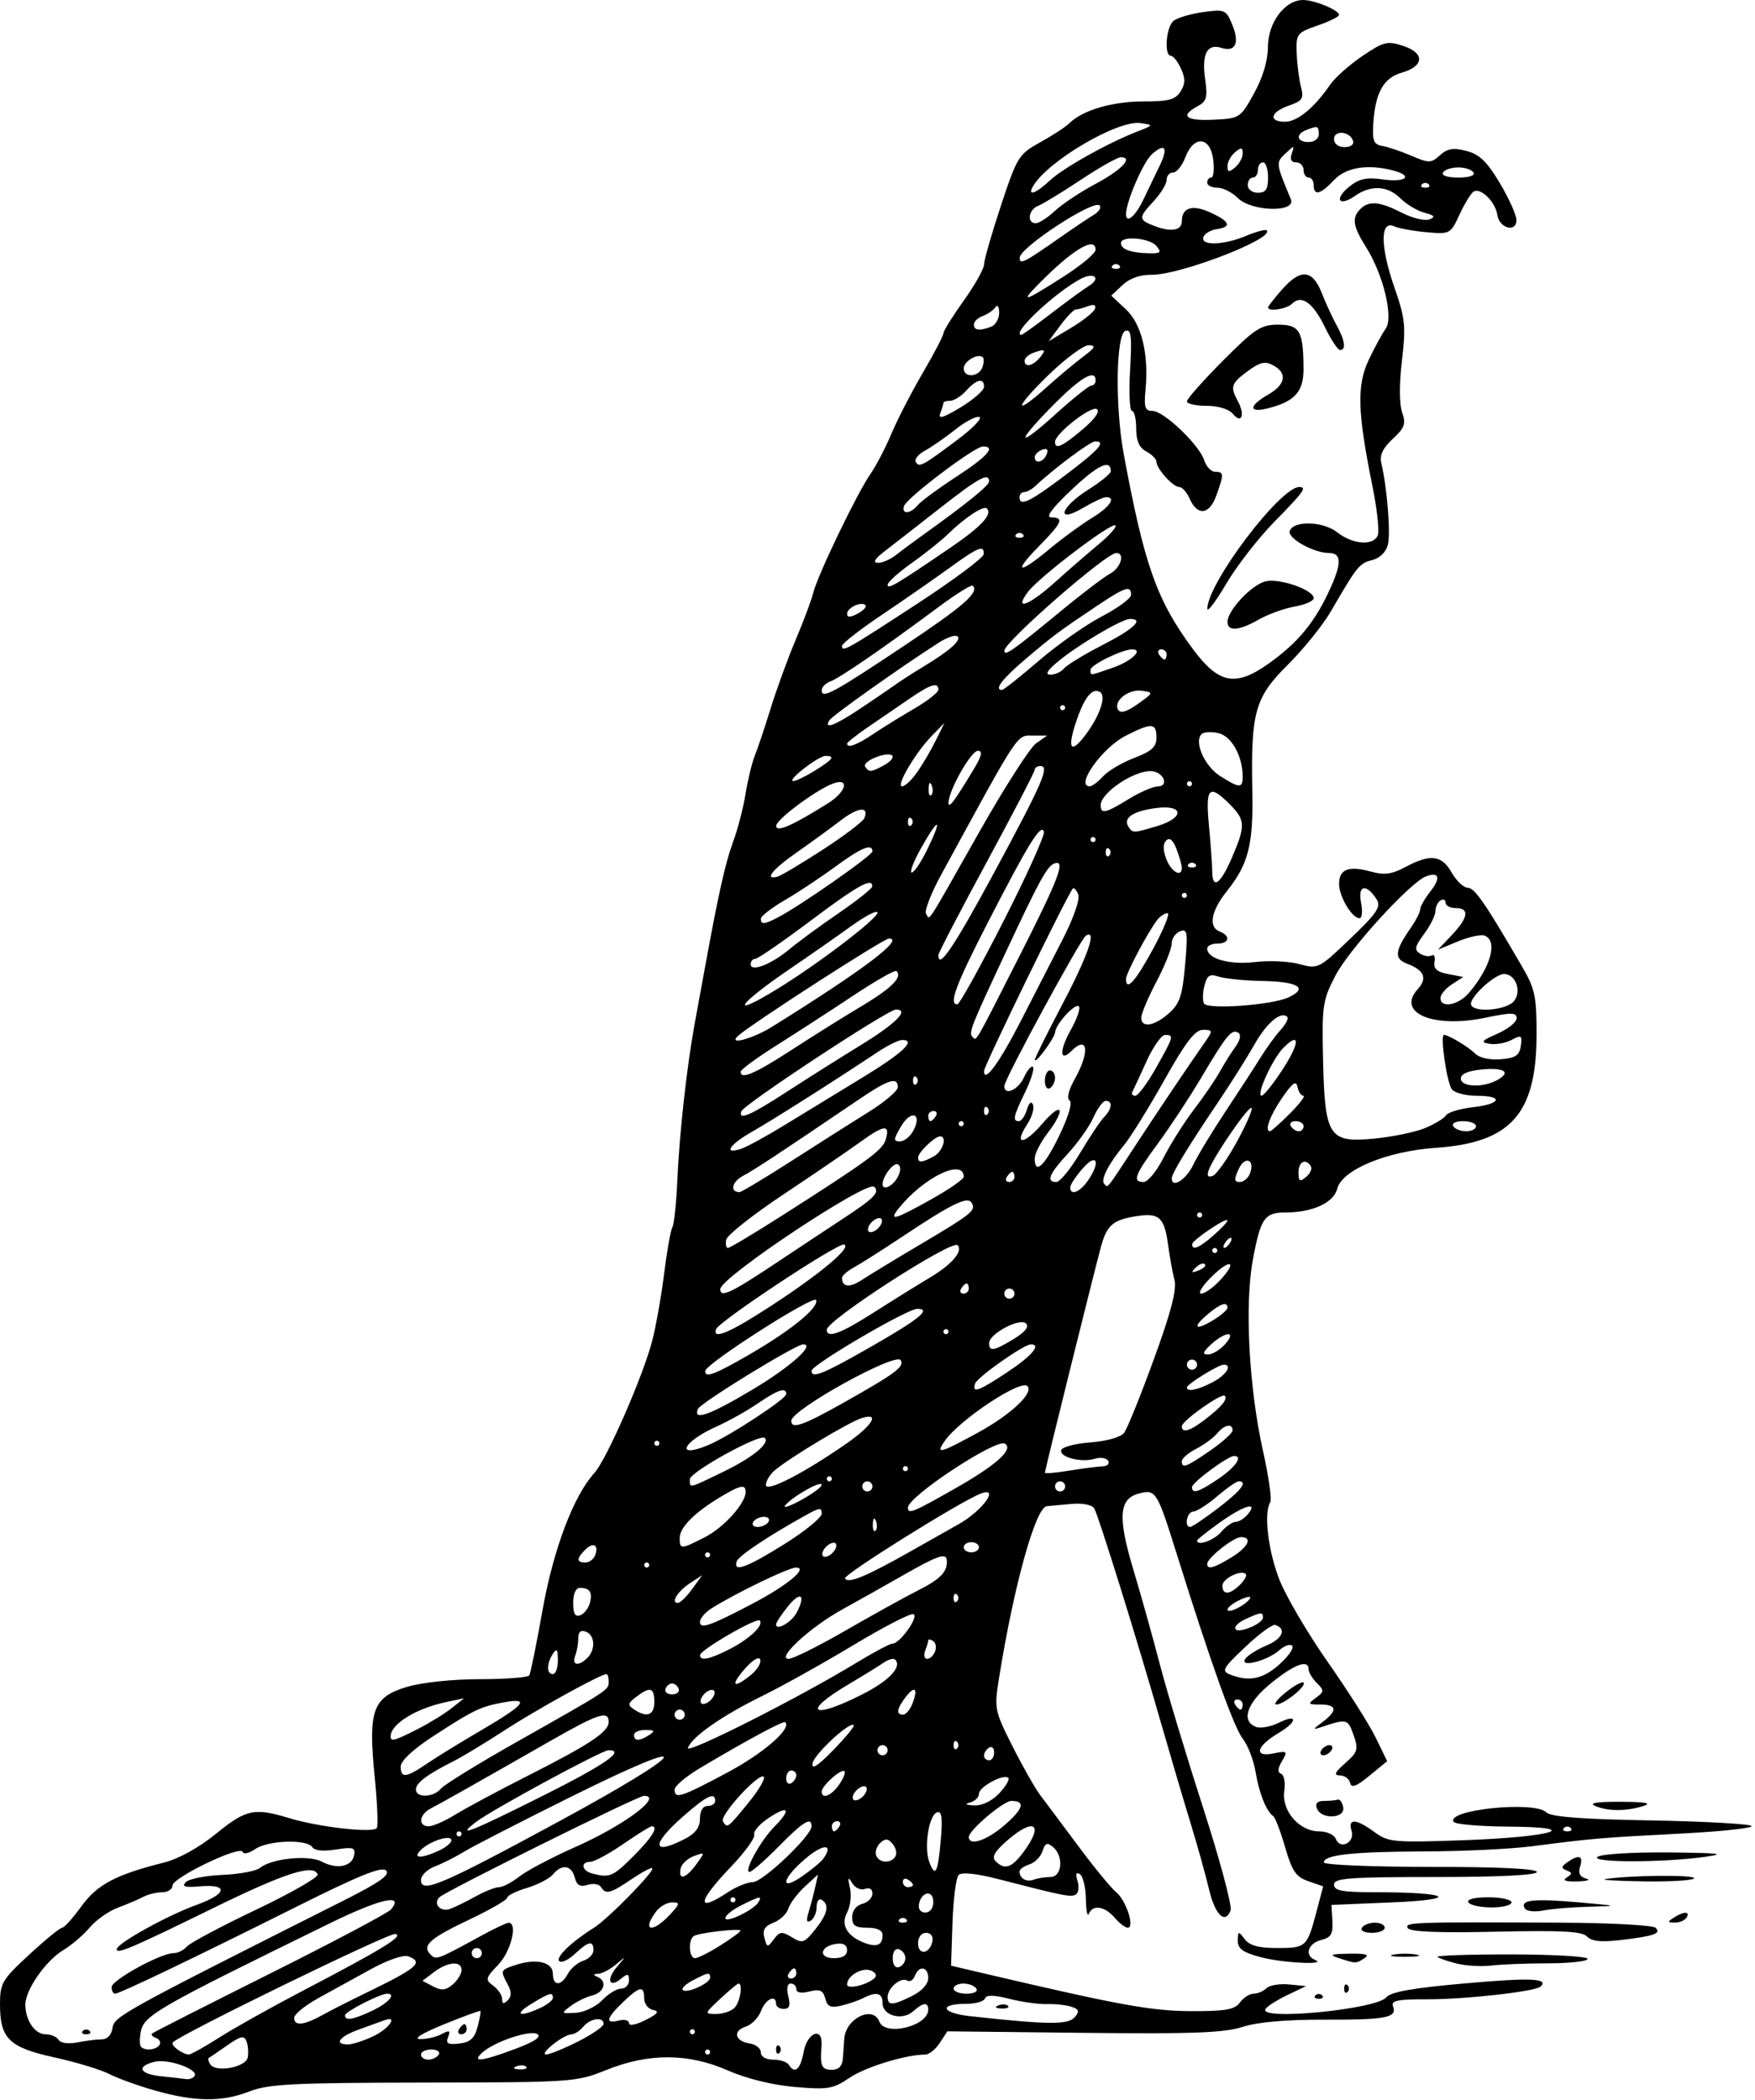 <?xml version="1.0" encoding="UTF-8" standalone="no"?>
<!-- Created with Inkscape (http://www.inkscape.org/) -->

<svg
   xmlns:dc="http://purl.org/dc/elements/1.1/"
   xmlns:cc="http://creativecommons.org/ns#"
   xmlns:rdf="http://www.w3.org/1999/02/22-rdf-syntax-ns#"
   xmlns:svg="http://www.w3.org/2000/svg"
   xmlns="http://www.w3.org/2000/svg"
   xmlns:sodipodi="http://sodipodi.sourceforge.net/DTD/sodipodi-0.dtd"
   xmlns:inkscape="http://www.inkscape.org/namespaces/inkscape"
   id="svg4156"
   version="1.1"
   inkscape:version="0.91 r13725"
   width="324.375"
   height="388.125"
   viewBox="0 0 324.375 388.125"
   sodipodi:docname="ComicCharacter72.svg">
  <defs
     id="defs4160" />
  <sodipodi:namedview
     pagecolor="#ffffff"
     bordercolor="#666666"
     borderopacity="1"
     objecttolerance="10"
     gridtolerance="10"
     guidetolerance="10"
     inkscape:pageopacity="0"
     inkscape:pageshadow="2"
     inkscape:window-width="1600"
     inkscape:window-height="837"
     id="namedview4158"
     showgrid="false"
     inkscape:zoom="1.726248"
     inkscape:cx="162.1875"
     inkscape:cy="194.0625"
     inkscape:window-x="-8"
     inkscape:window-y="-8"
     inkscape:window-maximized="1"
     inkscape:current-layer="svg4156" />
  <path
     style="fill:#000000"
     d="M 28.594,386.32 C 25.5,385.439 21.703,384.064 20.156,383.264 18.609,382.465 14.079,381.094 10.088,380.219 1.667,378.371 0,376.748 0,370.394 c 0,-3.897 0.375,-4.535 5.391,-9.166 2.965,-2.738 5.704,-4.978 6.088,-4.978 0.383,-2e-4 1.985,-1.777 3.558,-3.949 2.935,-4.052 6.325,-5.848 15.314,-8.111 2.689,-0.677 6.444,-2.759 9.573,-5.308 5.56,-4.529 7.063,-4.851 13.514,-2.895 5.561,1.686 15.601,2.818 16.208,1.828 0.264,-0.431 0.083,-4.732 -0.403,-9.559 -1.228,-12.203 -0.344,-14.638 5.994,-16.521 2.776,-0.824 8.44,-1.423 13.471,-1.423 4.774,0 8.876,-0.317 9.116,-0.704 0.239,-0.387 1.334,-5.766 2.433,-11.953 2.012,-11.325 5.744,-21.219 9.595,-25.433 2.225,-2.435 8.949,-17.779 10.675,-24.36 0.691,-2.637 1.691,-8.253 2.221,-12.481 0.53,-4.228 1.219,-8.1 1.531,-8.605 0.312,-0.505 0.721,-4.381 0.909,-8.613 0.393,-8.847 1.757,-21.113 3.255,-29.258 0.569,-3.094 1.42,-7.734 1.892,-10.312 2.485,-13.579 3.751,-19.228 5.157,-23.011 0.854,-2.297 1.891,-6.286 2.305,-8.864 0.413,-2.578 1.179,-5.742 1.702,-7.031 0.523,-1.289 1.854,-5.263 2.959,-8.83 1.105,-3.568 3.186,-9.263 4.624,-12.656 1.439,-3.393 2.892,-7.286 3.229,-8.65 0.804,-3.25 8.054,-18.32 10.539,-21.904 1.069,-1.542 2.83,-4.917 3.914,-7.5 1.084,-2.583 3.69,-7.639 5.791,-11.235 2.101,-3.596 3.821,-6.894 3.821,-7.328 0,-0.435 1.688,-3.147 3.75,-6.027 2.062,-2.88 3.757,-5.906 3.765,-6.725 0.009,-0.818 1.413,-5.707 3.122,-10.863 2.984,-9.004 3.271,-9.466 7.25,-11.671 2.279,-1.263 4.713,-2.857 5.409,-3.542 2.431,-2.393 7.914,-4.005 13.624,-4.005 4.711,0 5.963,-0.335 6.908,-1.849 0.885,-1.417 0.902,-2.403 0.075,-4.219 -0.594,-1.303 -1.434,-2.37 -1.867,-2.37 -1.288,0 -0.893,-5.308 0.479,-6.446 0.697,-0.578 3.157,-1.31 5.467,-1.627 4.016,-0.55 4.253,-0.45 5.386,2.286 1.419,3.425 0.618,5.151 -2.004,4.319 -2.647,-0.84 -3.664,1.147 -2.99,5.838 0.478,3.326 0.271,4.056 -1.408,4.955 -3.33,1.782 -2.201,2.733 2.953,2.487 4.848,-0.231 4.96,-0.304 7.478,-4.851 1.649,-2.979 2.564,-6.046 2.578,-8.644 C 234.378,4.138 237.493,0 240.851,0 242.975,0 247.5,1.877 247.5,2.758 c 0,0.32 -1.793,1.203 -3.984,1.963 -3.834,1.329 -3.979,1.523 -3.848,5.127 0.075,2.06 0.43,4.852 0.789,6.203 0.57,2.148 0.288,2.583 -2.246,3.467 -3.421,1.193 -3.836,2.983 -0.692,2.983 2.258,0 5.43,-2.608 8.327,-6.844 0.895,-1.309 3.579,-3.697 5.963,-5.307 3.965,-2.676 4.611,-2.835 7.564,-1.86 4.023,1.328 3.862,3.752 -0.331,4.954 -3.35,0.961 -4.872,3.727 -5.223,9.49 -0.187,3.078 0.095,3.768 1.649,4.029 1.031,0.173 3.458,0.992 5.393,1.82 3.264,1.397 3.645,1.39 5.289,-0.097 1.382,-1.25 2.455,-1.425 4.883,-0.796 2.401,0.622 3.808,1.972 6.159,5.913 1.676,2.808 3.064,5.875 3.084,6.816 0.052,2.444 -3.17,1.607 -3.531,-0.918 -0.35,-2.446 -3.166,-5.159 -4.422,-4.26 -0.504,0.361 -1.667,2.278 -2.584,4.26 -1.639,3.543 -1.743,3.598 -6.094,3.213 -2.434,-0.215 -5.133,-0.71 -5.997,-1.1 -2.56,-1.155 -2.547,3.742 0.029,11.157 2.048,5.893 2.195,7.286 1.442,13.661 -0.509,4.312 -0.495,8.072 0.035,9.579 0.742,2.108 0.483,2.842 -1.732,4.894 -1.84,1.705 -2.461,3.023 -2.115,4.484 1.071,4.513 1.748,12.939 1.213,15.074 -0.344,1.37 -1.486,2.488 -2.907,2.844 -2.368,0.594 -2.754,1.073 -7.618,9.451 -1.493,2.571 -5.075,7.016 -7.96,9.878 -6.093,6.042 -6.856,8.749 -6.571,23.291 0.195,9.953 -0.699,13.512 -4.64,18.472 -3.021,3.802 -3.545,6.724 -1.355,7.565 2.032,0.78 1.728,2.214 -0.469,2.214 -1.031,0 -1.875,0.407 -1.875,0.905 0,1.901 4.1,3.063 8.841,2.505 2.638,-0.31 6.346,-0.136 8.24,0.387 3.385,0.935 3.545,0.855 9.353,-4.693 4.91,-4.688 5.74,-5.914 4.905,-7.24 -1.891,-3.005 -3.556,-2.713 -2.911,0.51 0.323,1.616 0.2,2.938 -0.273,2.938 -1.397,0 -3.78,-3.991 -3.78,-6.332 0,-2.728 1.762,-3.421 5.839,-2.296 2.522,0.696 3.876,0.521 6.413,-0.831 4.636,-2.469 6.717,-2.22 8.564,1.027 0.878,1.544 2.218,2.807 2.978,2.807 1.272,0 3.291,2.941 10.169,14.808 2.242,3.869 2.554,5.389 2.539,12.38 -0.031,14.604 -4.767,19.917 -18.6,20.865 -9.077,0.622 -17.367,4.06 -18.247,7.568 -0.647,2.577 -4.566,4.379 -9.524,4.379 -3.929,0 -4.643,1.036 -6.08,8.823 -1.525,8.265 -0.709,23.589 1.874,35.184 1.056,4.741 1.667,9.03 1.357,9.531 -1.241,2.008 -0.388,9.116 1.732,14.431 1.234,3.094 5.26,9.927 8.946,15.185 3.687,5.258 7.653,11.515 8.814,13.904 l 2.111,4.345 -3.271,2.683 c -2.446,2.006 -3.347,2.342 -3.574,1.33 -0.167,-0.744 -1.01,-1.366 -1.875,-1.382 -1.209,-0.023 -0.982,-0.549 0.981,-2.277 2.316,-2.039 2.457,-2.522 1.522,-5.205 -1.039,-2.98 -1.234,-3.027 -5.949,-1.449 -1.649,0.552 -1.621,0.439 0.234,-0.945 C 247.261,316.126 247.116,315 244.04,315 c -2.317,0 -2.385,-0.101 -0.834,-1.235 1.553,-1.136 1.568,-1.357 0.179,-2.746 -0.831,-0.831 -1.51,-1.962 -1.51,-2.515 0,-1.922 -2.581,-0.983 -6.898,2.511 -4.506,3.646 -5.685,7.022 -2.834,8.116 0.835,0.32 2.733,-0.024 4.219,-0.765 3.56,-1.776 3.492,-0.19 -0.082,1.922 -4.051,2.393 -4.603,4.486 -0.991,3.764 2.661,-0.532 2.755,-0.452 1.657,1.408 -0.799,1.354 -0.849,2.088 -0.158,2.342 0.553,0.203 0.818,1.648 0.589,3.211 -0.531,3.619 2.768,7.425 6.437,7.425 1.402,0 2.789,0.626 3.082,1.39 0.804,2.094 3.597,0.654 2.913,-1.501 -0.74,-2.332 0.869,-2.243 4.216,0.231 2.537,1.875 3.507,1.967 16.134,1.531 16.726,-0.578 23.032,-2.44 8.569,-2.529 -5.255,-0.033 -9.785,-0.433 -10.066,-0.889 -1.382,-2.236 14.979,-3.906 17.136,-1.749 0.832,0.832 6.395,1.265 19.172,1.492 9.9,0.176 18.334,0.637 18.743,1.024 0.408,0.387 -5.498,1.024 -13.125,1.416 -14.589,0.749 -16.194,0.886 -27.461,2.343 -3.867,0.5 -12.779,0.928 -19.805,0.95 -13.255,0.043 -18.633,0.63 -18.633,2.033 0,0.451 8.859,0.82 19.688,0.82 12.5,0 19.688,0.342 19.688,0.938 0,0.594 -6.875,0.938 -18.75,0.938 -16.042,0 -18.75,0.203 -18.75,1.406 0,1.138 1.497,1.406 7.852,1.406 13.571,0 15.671,1.344 2.93,1.875 l -11.25,0.469 0.168,2.962 c 0.138,2.422 -0.246,3.066 -2.109,3.533 -2.405,0.604 -3.087,2.866 -1.106,3.665 2.471,0.997 -6.042,0.565 -10.065,-0.511 -3.287,-0.879 -4.226,-1.56 -4.202,-3.047 0.028,-1.791 0.11,-1.809 1.275,-0.274 0.899,1.184 2.572,1.641 6.009,1.641 5.336,0 5.535,-0.184 7.259,-6.718 l 1.233,-4.676 -2.747,-0.958 c -2.281,-0.795 -3.007,-1.856 -4.277,-6.256 -0.841,-2.914 -1.833,-5.51 -2.203,-5.767 -1.278,-0.89 -2.613,-4.232 -3.266,-8.176 -0.36,-2.176 -1.425,-4.935 -2.365,-6.13 -1.643,-2.088 -5.934,-14.085 -12.156,-33.986 -3.669,-11.735 -3.904,-12.119 -6.957,-11.352 -3.781,0.949 -4.046,4.31 -1.112,14.085 1.408,4.69 3.603,12.536 4.878,17.434 1.275,4.898 4.87,16.818 7.99,26.487 3.119,9.67 5.416,18.248 5.103,19.062 -1.013,2.641 -2.875,0.814 -3.982,-3.908 -0.594,-2.536 -2.178,-8.197 -3.518,-12.58 -1.341,-4.383 -3.707,-12.398 -5.259,-17.812 -4.514,-15.749 -11.692,-38.808 -12.459,-40.024 -0.406,-0.645 -2.183,-0.982 -4.198,-0.798 -1.922,0.175 -3.964,0.362 -4.539,0.414 -2.076,0.189 -6.09,14.609 -8.833,31.726 -0.914,5.704 -0.852,6.02 2.487,12.656 1.884,3.743 4.228,7.861 5.21,9.15 0.982,1.289 4.138,5.508 7.014,9.375 2.876,3.867 5.997,7.664 6.937,8.438 1.851,1.523 3.488,6.562 2.132,6.562 -0.457,0 -1.553,-0.844 -2.436,-1.875 -1.816,-2.121 -4.048,-2.451 -4.753,-0.703 -0.26,0.645 -0.506,-0.596 -0.547,-2.757 -0.041,-2.161 -0.541,-4.218 -1.112,-4.571 -0.692,-0.428 -0.836,-0.004 -0.431,1.272 0.334,1.052 0.195,2.168 -0.308,2.479 -0.905,0.559 -1.956,0.351 -14.42,-2.851 -3.97,-1.02 -6.684,-1.301 -7.235,-0.75 -0.485,0.485 -1.001,4.457 -1.147,8.826 l -0.265,7.944 6.562,1.539 c 24.52,5.75 30.505,6.836 37.821,6.86 6.359,0.021 8.043,-0.279 9.01,-1.6 0.654,-0.894 1.796,-1.626 2.539,-1.626 0.742,0 1.802,-0.453 2.356,-1.006 0.553,-0.553 2.431,-0.87 4.172,-0.703 l 3.166,0.303 -3.476,1.666 c -1.912,0.916 -3.73,2.076 -4.04,2.578 -1.356,2.195 20.568,0.058 22.352,-2.178 0.785,-0.983 4.945,-1.719 14.483,-2.559 12.216,-1.077 15.553,-0.941 14.04,0.572 -0.927,0.927 -13.933,2.387 -21.05,2.363 -5.314,-0.018 -6.649,0.248 -6.264,1.251 0.825,2.151 -1.155,2.547 -12.556,2.513 -7.177,-0.022 -12.461,0.443 -15.233,1.34 -3.394,1.098 -9.284,1.317 -29.405,1.096 l -25.161,-0.277 -1.406,2.146 c -0.773,1.18 -1.97,2.146 -2.659,2.146 -3.586,0 -11.073,2.293 -14.022,4.294 -3.039,2.062 -3.978,2.22 -10.102,1.693 -4.148,-0.356 -8.921,-1.532 -12.375,-3.049 -7.328,-3.217 -14.655,-3.241 -22.501,-0.074 -5.507,2.223 -6.215,2.272 -33.75,2.315 -24.272,0.038 -28.687,0.264 -32.227,1.651 -5.016,1.965 -10.064,1.908 -17.46,-0.198 z m 7.377,-2.683 c 0.759,-1.228 -4.935,-3.239 -7.41,-2.618 -3.428,0.86 -2.8,2.255 1.205,2.674 1.934,0.202 4.018,0.439 4.632,0.525 0.614,0.087 1.322,-0.175 1.573,-0.581 z m 9.812,-3.406 c 0.173,-0.874 0.074,-2.215 -0.22,-2.98 -0.443,-1.154 -1.054,-1.026 -3.595,0.755 -1.684,1.18 -3.209,2.224 -3.39,2.32 -0.181,0.096 -0.054,0.619 0.282,1.162 0.976,1.579 6.563,0.565 6.923,-1.257 z m 51.464,1.703 c -0.312,-0.312 -1.12,-0.345 -1.797,-0.074 -0.748,0.299 -0.526,0.521 0.566,0.566 0.988,0.041 1.542,-0.181 1.23,-0.492 z m 51.286,-2.715 c 0.698,-3.721 3.596,-4.748 3.306,-1.172 -0.303,3.742 0.002,4.453 1.912,4.453 1.272,0 1.927,-0.678 2.035,-2.109 0.088,-1.16 0.207,-2.799 0.265,-3.642 0.255,-3.752 5.304,-6.211 6.477,-3.154 1.07,2.789 9.036,0.838 9.036,-2.213 0,-1.447 -0.955,-1.343 -2.773,0.302 -1.989,1.8 -5.664,0.84 -5.664,-1.48 0,-1.92 -1.114,-2.218 -3.577,-0.958 -0.868,0.444 -2.691,1.073 -4.05,1.397 -1.971,0.47 -2.572,0.204 -2.969,-1.314 -0.397,-1.517 -0.989,-1.78 -2.919,-1.296 -1.513,0.38 -2.422,0.218 -2.422,-0.431 0,-0.572 -0.468,-1.039 -1.039,-1.039 -0.64,0 -0.813,0.9 -0.451,2.344 0.434,1.73 0.215,2.344 -0.836,2.344 -0.783,0 -1.424,-0.422 -1.424,-0.938 0,-1.826 -1.934,-0.905 -2.782,1.326 -0.473,1.245 -1.752,2.546 -2.841,2.892 -2.452,0.778 -1.971,2.709 0.774,3.113 1.12,0.165 2.036,0.903 2.036,1.641 0,0.797 0.929,1.341 2.288,1.341 1.259,0 2.549,0.422 2.868,0.938 1.109,1.794 2.139,0.917 2.751,-2.344 z M 143.438,378.75 c 0,-0.688 0.281,-0.969 0.625,-0.625 0.344,0.344 0.344,0.906 0,1.25 -0.344,0.344 -0.625,0.062 -0.625,-0.625 z m -62.344,0.938 c 0.319,-0.516 -0.289,-0.938 -1.351,-0.938 -1.062,0 -1.93,0.422 -1.93,0.938 0,0.516 0.608,0.938 1.351,0.938 0.743,0 1.612,-0.422 1.93,-0.938 z m 14.14,-1.047 c 3.545,-1.326 4.9,-2.234 4.086,-2.738 -1.344,-0.83 -8.038,1.43 -10.223,3.452 -1.98,1.832 -0.075,1.61 6.138,-0.714 z m -54.705,-2.105 c 2.717,-1.734 9.581,-5.578 15.253,-8.544 15.041,-7.865 18.961,-10.269 17.276,-10.593 -1.202,-0.232 -39.515,18.436 -41.109,20.029 -0.505,0.505 1.752,2.221 2.956,2.246 0.377,0.007 2.908,-1.404 5.625,-3.138 z m 66.269,0.759 c 2.62,-1.316 4.765,-2.793 4.765,-3.281 0,-1.383 -2.453,-1.044 -3.75,0.518 -0.642,0.773 -1.643,1.416 -2.224,1.427 -1.442,0.028 -6.023,3.682 -4.65,3.708 0.602,0.011 3.239,-1.056 5.859,-2.372 z m 24.452,1.924 c 0,-0.258 -0.211,-0.469 -0.469,-0.469 -0.258,0 -0.469,0.211 -0.469,0.469 0,0.258 0.211,0.469 0.469,0.469 0.258,0 0.469,-0.211 0.469,-0.469 z M 29.482,377.893 c 0.291,-0.472 -5.3e-5,-1.047 -0.648,-1.278 -0.648,-0.231 -0.967,-0.604 -0.709,-0.829 0.258,-0.224 10.081,-5.214 21.83,-11.087 11.748,-5.874 21.788,-11.195 22.311,-11.824 2.494,-3.005 -1.95,-2.016 -11.145,2.479 -32.078,15.683 -34.521,17.084 -35.102,20.121 -0.241,1.261 -0.218,2.514 0.052,2.784 0.787,0.787 2.833,0.566 3.41,-0.367 z M 18.802,376.875 c 1.042,0 1.808,-0.811 1.992,-2.109 0.302,-2.124 1.864,-2.985 42.84,-23.605 6.547,-3.295 8.519,-4.695 7.728,-5.485 -0.791,-0.791 -4.948,0.882 -16.29,6.554 -19.156,9.581 -32.98,16.208 -33.808,16.208 -0.351,0 -0.639,-0.545 -0.639,-1.21 0,-1.301 9.093,-6.29 11.463,-6.29 0.788,0 1.879,-0.539 2.426,-1.197 0.546,-0.658 6.287,-3.717 12.757,-6.797 6.47,-3.08 11.618,-6.022 11.441,-6.537 -0.689,-2.005 -6.026,-0.293 -19.178,6.15 -15.298,7.495 -17.979,8.638 -17.953,7.655 0.029,-1.072 9.37,-6.253 14.782,-8.199 5.646,-2.03 5.96,-3.879 0.579,-3.414 -2.778,0.24 -3.406,0.052 -2.601,-0.779 0.583,-0.603 3.621,-1.203 6.75,-1.335 3.129,-0.131 6.259,-0.711 6.955,-1.289 2.108,-1.749 9.012,-2.456 11.417,-1.169 2.782,1.489 5.583,0.942 5.989,-1.169 0.275,-1.43 -0.182,-1.573 -3.387,-1.06 -2.315,0.37 -3.946,0.203 -4.347,-0.446 -0.94,-1.52 -8.225,-1.267 -10.557,0.366 -1.103,0.773 -2.146,1.004 -2.318,0.513 -0.443,-1.266 -12.968,4.757 -12.968,6.235 0,0.672 -0.849,1.222 -1.888,1.222 -1.038,0 -2.62,0.387 -3.516,0.859 -0.895,0.473 -3.008,1.371 -4.694,1.997 -1.686,0.626 -4.018,2.269 -5.182,3.652 -1.164,1.383 -3.37,3.269 -4.903,4.192 -3.243,1.951 -7.006,7.351 -7.006,10.052 0,2.905 1.758,5.498 3.728,5.498 0.983,0 2.074,0.464 2.424,1.032 0.372,0.601 1.813,0.797 3.454,0.469 1.549,-0.31 3.578,-0.563 4.509,-0.563 z M 15.312,375.312 c 0.344,-0.344 0.906,-0.344 1.25,0 0.344,0.344 0.062,0.625 -0.625,0.625 -0.688,0 -0.969,-0.281 -0.625,-0.625 z m 53.686,0.987 c 2.94,-1.395 4.68,-3.931 2.017,-2.938 -0.645,0.24 -2.754,1.003 -4.688,1.695 -3.61,1.292 -4.681,2.757 -2.017,2.757 0.824,0 2.934,-0.681 4.688,-1.513 z m 19.267,-1.721 c 0.404,-1.521 0.643,-2.849 0.531,-2.951 -0.112,-0.102 -3.156,1.015 -6.766,2.482 -3.981,1.618 -5.709,2.687 -4.391,2.717 1.194,0.027 2.978,-0.383 3.963,-0.91 1.469,-0.786 1.688,-0.688 1.216,0.543 -0.459,1.197 -0.038,1.44 2.069,1.194 2.022,-0.236 2.818,-0.961 3.379,-3.074 z M 84.844,375 c 0.319,-0.516 0.765,-0.938 0.993,-0.938 0.227,0 0.413,0.422 0.413,0.938 0,0.516 -0.447,0.938 -0.993,0.938 -0.546,0 -0.732,-0.422 -0.413,-0.938 z m 43.594,0.469 c 0,-0.258 -0.211,-0.469 -0.469,-0.469 -0.258,0 -0.469,0.211 -0.469,0.469 0,0.258 0.211,0.469 0.469,0.469 0.258,0 0.469,-0.211 0.469,-0.469 z m -7.734,-4.024 c -0.902,-0.183 -1.641,-1.145 -1.641,-2.139 0,-2.425 -0.811,-2.278 -3.933,0.713 -3.101,2.971 -3.343,4.054 -0.754,3.377 1.031,-0.27 1.875,-0.052 1.875,0.485 0,0.559 1.299,0.318 3.047,-0.565 2.298,-1.161 2.644,-1.621 1.406,-1.872 z m -61.092,0.932 c 1.591,-0.878 4.966,-2.6 7.5,-3.827 10.107,-4.896 11.287,-5.889 8.336,-7.022 -0.855,-0.328 -3.814,0.688 -6.836,2.346 -2.931,1.609 -7.333,4.032 -9.782,5.385 -2.449,1.353 -4.453,2.987 -4.453,3.632 -0.001,1.58 1.752,1.407 5.235,-0.514 z m 139.073,0.358 c 0.877,-1.056 0.734,-1.444 -0.7,-1.899 -0.991,-0.315 -3.017,-0.53 -4.502,-0.478 -1.485,0.052 -4.591,-0.383 -6.902,-0.967 -2.924,-0.738 -4.301,-0.76 -4.531,-0.07 -0.182,0.545 -1.747,0.991 -3.478,0.991 -5.15,0 -4.62,1.693 0.713,2.278 14.614,1.603 18.167,1.63 19.4,0.144 z m -14.173,-2.126 c 0.677,-0.271 1.485,-0.238 1.797,0.074 0.312,0.312 -0.242,0.533 -1.23,0.492 -1.092,-0.045 -1.314,-0.267 -0.566,-0.566 z m -115.637,0.936 c 2.94,-1.402 4.412,-3.108 2.683,-3.108 -1.297,0 -7.76,3.309 -7.783,3.984 -0.038,1.102 1.509,0.836 5.1,-0.877 z m 30.925,-0.446 c 1.313,-0.598 2.388,-1.442 2.388,-1.875 0,-1.147 -0.549,-0.996 -3.962,1.084 -3.329,2.03 -2.291,2.551 1.574,0.791 z m 11.484,-1.445 c 1.136,-1.185 2.718,-2.154 3.516,-2.154 0.798,0 1.451,-0.684 1.451,-1.521 0,-1.256 -0.249,-1.315 -1.429,-0.335 -2.214,1.837 -2.837,0.246 -0.831,-2.122 1.79,-2.114 1.79,-2.114 -0.158,-0.474 -1.072,0.902 -2.548,1.674 -3.281,1.715 -0.955,0.053 -1,0.208 -0.161,0.547 1.91,0.771 1.336,2.885 -0.938,3.456 -1.16,0.291 -2.953,1.17 -3.984,1.952 -1.803,1.368 -1.767,1.416 0.938,1.257 1.547,-0.091 3.742,-1.134 4.877,-2.319 z M 135.75,371.062 c 1.033,-1.033 1.615,-4.5 0.755,-4.5 -0.203,0 -1.724,1.266 -3.38,2.812 -2.956,2.761 -2.97,2.812 -0.755,2.812 1.24,0 2.762,-0.506 3.38,-1.125 z m -41.913,-4.338 c -1.399,-2.614 -1.371,-2.68 1.554,-3.623 3.791,-1.224 6.797,-0.493 6.797,1.651 0,2.329 1.532,2.328 2.779,-0.002 0.533,-0.996 1.814,-2.079 2.845,-2.407 1.032,-0.327 1.876,-1.2 1.876,-1.938 0,-1.866 -0.926,-1.681 -3.452,0.692 -1.191,1.119 -2.484,1.716 -2.873,1.326 -0.712,-0.714 2.26,-3.572 6.42,-6.174 2.599,-1.625 11.287,-10.493 10.778,-11.001 -0.188,-0.188 -1.926,0.734 -3.864,2.049 -3.893,2.642 -4.738,2.854 -5.628,1.414 -0.332,-0.537 -1.441,-0.71 -2.465,-0.385 -1.38,0.438 -1.994,0.084 -2.374,-1.368 -0.6,-2.295 -2.393,-2.542 -4.04,-0.557 -0.64,0.771 -2.801,1.893 -4.802,2.492 -2.001,0.6 -3.639,1.412 -3.639,1.806 0,0.394 -3.122,2.198 -6.938,4.009 -7.388,3.507 -8.885,4.842 -7.256,6.472 1.074,1.074 1.169,1.04 9.506,-3.513 2.32,-1.267 4.535,-2.315 4.922,-2.33 1.774,-0.067 0.482,5.259 -1.875,7.726 -2.402,2.515 -2.466,2.781 -0.938,3.905 0.902,0.663 1.641,1.771 1.641,2.462 0,0.908 0.284,0.972 1.024,0.232 0.741,-0.741 0.741,-1.554 0,-2.938 z m 74.769,2.113 c 1.784,-0.89 2.957,-2.191 2.957,-3.281 0,-2.135 -1.701,-2.414 -2.471,-0.405 -0.296,0.77 -0.934,1.156 -1.418,0.857 -1.145,-0.708 -3.611,1.35 -3.611,3.013 0,1.665 0.913,1.628 4.543,-0.183 z M 85.312,364.073 c 0,-1.753 -2.513,-1.575 -5.079,0.361 l -2.15,1.622 1.974,1.041 c 1.536,0.81 2.338,0.73 3.614,-0.361 0.902,-0.771 1.641,-1.969 1.641,-2.663 z m 45.938,1.401 c 0,-1.05 -0.306,-1.004 -3.16,0.477 -1.34,0.695 -2.19,1.511 -1.889,1.812 0.709,0.709 5.049,-1.258 5.049,-2.289 z M 180.469,367.5 c -0.319,-0.516 -1.398,-0.938 -2.399,-0.938 -1.001,0 -1.82,0.422 -1.82,0.938 0,0.516 1.08,0.938 2.399,0.938 1.361,0 2.148,-0.406 1.82,-0.938 z m -18.828,-1.95 c 0.507,-0.472 0.213,-1.05 -0.715,-1.406 -1.616,-0.62 -4.364,1.014 -4.364,2.596 0,0.966 3.694,0.101 5.079,-1.19 z M 147.188,364.688 c 0,-0.516 -0.186,-0.938 -0.413,-0.938 -0.227,0 -0.674,0.422 -0.993,0.938 -0.319,0.516 -0.133,0.938 0.413,0.938 0.546,0 0.993,-0.422 0.993,-0.938 z m 20.156,-2.812 c 0,-0.688 -0.527,-1.426 -1.172,-1.641 C 165.475,360.002 165,360.667 165,361.875 c 0,1.208 0.475,1.873 1.172,1.641 0.645,-0.215 1.172,-0.953 1.172,-1.641 z M 89.062,360.938 c 0,-0.516 -0.422,-0.938 -0.938,-0.938 -0.516,0 -0.938,0.422 -0.938,0.938 0,0.516 0.422,0.938 0.938,0.938 0.516,0 0.938,-0.422 0.938,-0.938 z m 44.081,-1.418 c 2.052,-1.296 3.731,-2.525 3.731,-2.732 0,-0.489 -7.66,0.389 -8.632,0.989 -1.087,0.672 -0.909,4.099 0.213,4.099 0.526,0 2.635,-1.06 4.688,-2.356 z m 23.419,0.884 c 0,-0.977 -0.684,-1.371 -2.036,-1.172 -3.001,0.442 -3.323,2.643 -0.386,2.643 1.575,0 2.422,-0.514 2.422,-1.471 z m 15.772,-1.653 c 0.179,-0.925 -0.299,-1.563 -1.172,-1.563 -0.87,0 -1.475,0.802 -1.475,1.953 0,2.285 2.191,1.962 2.647,-0.39 z m -25.962,-0.74 c 1.933,1.183 2.295,1.064 4.271,-1.406 2.334,-2.916 2.709,-4.597 1.231,-5.511 -0.516,-0.319 -0.938,0.264 -0.938,1.296 0,1.031 -0.488,2.177 -1.085,2.546 -0.771,0.476 -0.885,0.017 -0.393,-1.585 0.381,-1.241 0.927,-3.311 1.214,-4.6 l 0.521,-2.344 -2.456,2.258 c -1.351,1.242 -2.71,3.059 -3.021,4.038 -0.311,0.979 -1.55,2.155 -2.754,2.613 -1.617,0.615 -2.056,1.341 -1.68,2.781 0.481,1.838 0.58,1.854 1.744,0.286 1.084,-1.46 1.491,-1.505 3.346,-0.37 z m 16.752,-0.41 c 0,-0.876 -0.989,-1.351 -2.812,-1.351 -2.229,0 -2.812,-0.407 -2.812,-1.963 0,-1.174 0.753,-2.16 1.875,-2.453 1.031,-0.27 1.875,-1.119 1.875,-1.888 0,-0.846 -0.545,-1.188 -1.381,-0.867 -0.76,0.292 -1.82,-0.191 -2.357,-1.072 -0.781,-1.283 -0.863,-1.106 -0.414,0.889 0.309,1.37 0.074,3.401 -0.521,4.513 -1.236,2.31 -0.035,4.409 3.234,5.647 2.262,0.857 3.314,0.394 3.314,-1.456 z m -39.375,-3.695 c 1.954,-2.08 2.01,-2.344 0.501,-2.344 -0.935,0 -2.261,0.738 -2.946,1.641 -2.752,3.626 -0.822,4.181 2.445,0.703 z m 16.402,-2.337 c 0.787,-1.274 0.329,-1.197 -3.133,0.531 -1.626,0.811 -2.957,1.877 -2.957,2.368 0,1.016 5.2,-1.459 6.09,-2.899 z M 167.5,354.688 c -0.344,-0.344 -0.906,-0.344 -1.25,0 -0.344,0.344 -0.062,0.625 0.625,0.625 0.688,0 0.969,-0.281 0.625,-0.625 z m -79.581,-4.233 c 1.691,-0.938 3.638,-1.705 4.327,-1.705 0.688,0 2.383,-0.89 3.767,-1.979 1.384,-1.088 6.022,-3.532 10.307,-5.431 9.017,-3.995 16.362,-9.465 12.71,-9.465 -1.14,0 -36.62,17.585 -37.808,18.738 -1.264,1.228 0.219,2.81 2.011,2.144 0.886,-0.329 2.995,-1.365 4.686,-2.303 z M 172.5,351.484 c 0,-2.285 -2.191,-1.962 -2.647,0.39 -0.179,0.925 0.299,1.563 1.172,1.563 0.87,0 1.475,-0.802 1.475,-1.953 z m -37.969,-1.797 c 1.547,-1.024 3.628,-1.865 4.625,-1.869 1.833,-0.007 10.843,-8.578 10.843,-10.316 0,-1.828 -1.528,-0.889 -6.094,3.747 -2.539,2.578 -4.96,4.688 -5.379,4.688 -1.133,0 2.027,-5.758 4.572,-8.331 3.197,-3.231 2.719,-4.102 -0.935,-1.704 -1.732,1.136 -2.972,2.542 -2.756,3.124 0.216,0.582 -1.742,3.284 -4.351,6.006 -6.189,6.455 -6.427,8.564 -0.525,4.655 z m 1.406,1.406 c 0,-0.258 -0.211,-0.469 -0.469,-0.469 -0.258,0 -0.469,0.211 -0.469,0.469 0,0.258 0.211,0.469 0.469,0.469 0.258,0 0.469,-0.211 0.469,-0.469 z m -33.134,-14.217 c 25.002,-13.528 26.965,-16.854 2.9,-4.912 -9.41,4.67 -18.38,9.274 -19.932,10.232 -1.553,0.958 -3.978,2.182 -5.391,2.719 -1.412,0.537 -2.568,1.665 -2.568,2.507 0,2.545 3.623,1.016 24.991,-10.546 z m 49.292,6.717 c 2.065,-2.811 0.234,-2.986 -3.016,-0.287 -4.575,3.799 -5.146,6.467 -0.72,3.362 1.676,-1.176 3.357,-2.559 3.736,-3.075 z m 16.655,4.743 c 0,-0.227 -0.422,-0.674 -0.938,-0.993 -0.516,-0.319 -0.938,-0.133 -0.938,0.413 0,0.546 0.422,0.993 0.938,0.993 0.516,0 0.938,-0.186 0.938,-0.413 z m 25.389,-1.462 c 2.178,0 2.506,-3.871 0.471,-5.56 -1.059,-0.879 -1.448,-0.722 -1.923,0.775 -0.328,1.032 -1.418,2.137 -2.423,2.456 -1.005,0.319 -1.827,0.903 -1.827,1.298 0,1.287 1.28,2.037 2.606,1.528 0.714,-0.274 2.107,-0.498 3.096,-0.498 z m -77.062,-3.86 c 3.479,-3.479 4.723,-5.515 3.369,-5.515 -0.27,0 -2.638,1.477 -5.261,3.281 -2.624,1.805 -5.356,3.281 -6.071,3.281 -1.867,0 -1.607,1.658 0.34,2.166 3.228,0.844 3.813,0.597 7.624,-3.214 z m 11.624,1.507 c 1.652,-2.271 1.647,-2.287 -0.469,-1.505 -1.176,0.434 -2.275,1.48 -2.442,2.324 -0.44,2.229 0.984,1.829 2.91,-0.819 z m 45.191,-4.593 c 0.341,-4.013 0.163,-5.29 -0.698,-5.003 -1.515,0.505 -2.45,6.429 -1.444,9.15 1.114,3.012 1.615,2.043 2.141,-4.146 z m 15.307,2.297 c 3.846,-5.202 1.915,-6.446 -3.131,-2.016 -2.261,1.985 -2.808,2.988 -2.046,3.75 1.669,1.669 2.987,1.227 5.177,-1.734 z m -23.705,0.858 c 0.333,-0.538 0.11,-1.575 -0.495,-2.304 -0.86,-1.037 -1.363,-1.08 -2.307,-0.198 -0.664,0.62 -1.004,1.657 -0.755,2.304 0.548,1.427 2.723,1.548 3.558,0.198 z m -84.444,-1.047 c 1.313,-0.598 2.388,-1.471 2.388,-1.938 0,-1.122 -3.848,0.062 -5.592,1.721 -1.707,1.623 -0.118,1.731 3.204,0.218 z m 45.559,-2.217 c 1.932,-0.999 2.766,-2.129 2.766,-3.75 0,-1.437 0.535,-2.32 1.406,-2.32 0.773,0 1.406,-0.422 1.406,-0.938 0,-1.73 -1.583,-0.962 -5.962,2.892 -5.93,5.22 -5.738,7.281 0.383,4.115 z m 59.239,-2.683 c 3.354,-2.965 3.687,-4.325 1.06,-4.325 -1.436,0 -7.845,5.44 -7.845,6.66 0,1.802 3.447,0.616 6.785,-2.335 z M 85.312,338.906 c 0,-0.258 -0.211,-0.469 -0.469,-0.469 -0.258,0 -0.469,0.211 -0.469,0.469 0,0.258 0.211,0.469 0.469,0.469 0.258,0 0.469,-0.211 0.469,-0.469 z m 15.012,-7.038 c 11.525,-5.774 15.357,-8.431 12.157,-8.431 -1.224,0 -21.588,11.026 -24.499,13.265 -3.883,2.987 -1.069,1.885 12.342,-4.834 z M 155.156,337.5 c 0.319,-0.516 0.133,-0.938 -0.413,-0.938 -0.546,0 -0.993,0.422 -0.993,0.938 0,0.516 0.186,0.938 0.413,0.938 0.227,0 0.674,-0.422 0.993,-0.938 z m 135.156,0.312 c -0.344,-0.344 -0.906,-0.344 -1.25,0 -0.344,0.344 -0.062,0.625 0.625,0.625 0.688,0 0.969,-0.281 0.625,-0.625 z M 84.159,335.337 c 1.923,-1.19 7.927,-4.407 13.341,-7.148 11.574,-5.861 15,-8.139 15,-9.971 0,-2.185 -1.884,-1.571 -10.781,3.512 -13.927,7.956 -20.208,11.501 -22.106,12.477 -2.144,1.102 -2.394,3.293 -0.375,3.293 0.784,0 2.999,-0.973 4.922,-2.163 z m 54.114,-2.107 c 1.924,-2.349 3.225,-4.544 2.89,-4.879 -0.869,-0.869 -8.218,7.163 -7.547,8.248 0.81,1.311 0.838,1.291 4.657,-3.369 z m 46.411,-1.82 c 1.209,-1.287 1.97,-2.568 1.691,-2.848 -0.834,-0.834 -5.437,1.642 -5.437,2.926 0,0.653 -0.738,1.38 -1.641,1.616 -1.079,0.282 -0.815,0.466 0.774,0.537 1.466,0.066 3.279,-0.811 4.613,-2.231 z m -24.547,-0.414 c 0.234,-0.703 -0.117,-1.055 -0.82,-0.82 -0.677,0.226 -1.415,0.964 -1.641,1.641 -0.234,0.703 0.117,1.055 0.82,0.82 0.677,-0.226 1.415,-0.964 1.641,-1.641 z m -78.628,-0.463 c 0.612,-0.738 6.887,-4.603 13.943,-8.59 C 112.732,312.181 112.5,312.334 112.5,310.76 c 0,-0.762 -0.185,-1.385 -0.412,-1.385 -1.05,0 -12.909,6.544 -18.807,10.377 -3.609,2.346 -7.828,4.901 -9.375,5.678 -4.924,2.473 -7.031,4.05 -7.031,5.264 0,1.609 3.259,1.496 4.634,-0.161 z m 52.828,-2.907 c 6.741,-3.586 12.012,-8.153 10.804,-9.36 -0.324,-0.324 -6.986,3.258 -15.722,8.453 -2.602,1.547 -4.731,3.34 -4.731,3.984 -0.002,1.823 1.095,1.474 9.649,-3.077 z m 20.744,2.196 c 0.791,-1.129 1.239,-2.251 0.996,-2.494 -0.56,-0.56 -4.203,2.695 -4.203,3.755 0,1.489 1.767,0.795 3.207,-1.261 z m -7.894,-1.753 c 0,-0.485 -0.422,-0.882 -0.938,-0.882 -0.516,0 -0.938,0.658 -0.938,1.462 0,0.804 0.422,1.201 0.938,0.882 0.516,-0.319 0.938,-0.976 0.938,-1.462 z m -68.238,-2.166 c 1.8,-1.222 6.268,-3.97 9.928,-6.108 8.105,-4.734 9.223,-6.097 4.262,-5.201 -4.323,0.781 -5.618,1.404 -13.217,6.358 -3.578,2.333 -5.859,4.472 -5.859,5.496 0,2.223 0.967,2.115 4.887,-0.545 z m 78.848,-7.08 c -0.645,-0.832 -7.343,5.373 -7.619,7.059 -0.2,1.22 0.993,0.456 3.817,-2.445 2.259,-2.32 3.97,-4.396 3.802,-4.614 z m 25.952,5.027 c 0,-0.804 -0.422,-1.201 -0.938,-0.882 -0.516,0.319 -0.938,0.976 -0.938,1.462 0,0.485 0.422,0.882 0.938,0.882 0.516,0 0.938,-0.658 0.938,-1.462 z M 158.22,307.324 c 3.232,-1.965 6.26,-3.574 6.729,-3.574 1.396,0 4.987,-5.074 3.857,-5.45 -0.559,-0.186 -5.546,2.39 -11.083,5.725 -5.537,3.335 -13.12,7.565 -16.852,9.4 -7.433,3.655 -12.921,7.487 -13.725,9.582 -0.526,1.37 20.396,-9.189 31.073,-15.683 z m 5.843,16.114 c 0,-0.516 -0.422,-0.938 -0.938,-0.938 -0.516,0 -0.938,0.422 -0.938,0.938 0,0.516 0.422,0.938 0.938,0.938 0.516,0 0.938,-0.422 0.938,-0.938 z m 12.812,-1.562 c -0.344,-0.344 -0.625,-0.062 -0.625,0.625 0,0.688 0.281,0.969 0.625,0.625 0.344,-0.344 0.344,-0.906 0,-1.25 z m -99.728,-2.316 c 2.171,-1.102 5.002,-2.839 6.291,-3.86 l 2.344,-1.856 -3.281,0.691 c -5.59,1.178 -10.252,4.041 -10.298,6.325 -0.022,1.059 0.639,0.885 4.945,-1.301 z M 120,320.625 c 1.137,-0.735 1.003,-0.912 -0.703,-0.923 -1.16,-0.008 -2.109,0.408 -2.109,0.923 0,1.175 0.995,1.175 2.812,0 z m 6.562,-3.75 c 0,-0.516 -0.422,-0.938 -0.938,-0.938 -0.516,0 -0.938,0.422 -0.938,0.938 0,0.516 0.422,0.938 0.938,0.938 0.516,0 0.938,-0.422 0.938,-0.938 z m -5.625,-2.344 c 0,-2.692 -0.771,-2.913 -3.336,-0.955 -1.575,1.202 -1.631,1.515 -0.414,2.329 2.372,1.587 3.75,1.082 3.75,-1.374 z m 47.733,0.234 c 1.057,-2.795 0.395,-3.354 -1.307,-1.103 -1.628,2.152 -1.779,3.213 -0.459,3.213 0.532,0 1.327,-0.949 1.766,-2.109 z m -9.387,-1.595 c 5.029,-2.539 7.501,-5.136 6.162,-6.475 -0.295,-0.295 -1.254,-0.037 -2.131,0.572 -0.878,0.609 -3.802,2.413 -6.498,4.009 -8.736,5.17 -6.866,6.606 2.467,1.894 z M 229.688,315 c 0,-0.516 -0.447,-0.938 -0.993,-0.938 -0.546,0 -0.732,0.422 -0.413,0.938 0.319,0.516 0.765,0.938 0.993,0.938 0.227,0 0.413,-0.422 0.413,-0.938 z m -97.676,-1.816 c 0.234,-0.703 -0.117,-1.055 -0.82,-0.82 -0.677,0.226 -1.415,0.964 -1.641,1.641 -0.234,0.703 0.117,1.055 0.82,0.82 0.677,-0.226 1.415,-0.964 1.641,-1.641 z m -6.566,-1.066 c -0.185,-0.554 -0.737,-1.008 -1.227,-1.008 -0.49,0 -1.042,0.454 -1.227,1.008 -0.185,0.554 0.367,1.008 1.227,1.008 0.859,0 1.411,-0.454 1.227,-1.008 z m 13.334,-2.577 c 1.162,-0.941 1.943,-2.216 1.737,-2.834 -0.222,-0.665 -1.389,0.032 -2.861,1.71 -2.761,3.147 -2.141,3.767 1.124,1.124 z m 97.69,-1.962 c 1.684,-1.504 2.748,-3.049 2.364,-3.432 -0.383,-0.383 -1.438,-0.029 -2.343,0.787 -2.17,1.956 -7.381,3.325 -6.359,1.671 0.398,-0.643 2.177,-1.778 3.955,-2.52 2.987,-1.248 3.764,-3.081 1.612,-3.799 -0.497,-0.166 -2.99,1.668 -5.538,4.076 -4.18,3.948 -4.453,4.448 -2.787,5.099 3.505,1.37 6.046,0.844 9.097,-1.881 z m -133.358,-0.781 c -0.011,-2.009 -0.215,-2.268 -0.923,-1.172 -1.185,1.834 -1.185,3.75 0,3.75 0.516,0 0.931,-1.16 0.923,-2.578 z m 5.452,-0.422 c 1.56,-1.56 1.408,-4.191 -0.281,-4.839 -0.944,-0.362 -1.406,0.042 -1.406,1.229 0,0.973 -0.256,2.436 -0.569,3.252 -0.671,1.75 0.655,1.96 2.257,0.358 z m 26.303,-1.619 c 3.67,-1.872 6.379,-4.449 5.55,-5.278 -0.597,-0.597 -10.997,5.423 -11.022,6.381 -0.031,1.161 1.73,0.806 5.472,-1.103 z m 21.284,-3.358 c 4.92,-2.841 10.981,-6.196 13.469,-7.457 4.286,-2.172 5.567,-3.523 5.368,-5.66 -0.128,-1.37 -1.737,-0.795 -8.317,2.968 -3.239,1.852 -8.209,4.645 -11.045,6.206 -5.833,3.21 -12.231,9.107 -9.881,9.107 0.803,0 5.485,-2.324 10.405,-5.165 z m 16.678,3.788 c 0.29,-0.757 0.125,-1.626 -0.368,-1.93 -0.493,-0.305 -0.897,-0.353 -0.897,-0.107 0,0.246 -0.256,1.115 -0.569,1.93 -0.313,0.816 -0.147,1.483 0.368,1.483 0.516,0 1.175,-0.619 1.466,-1.376 z m 60.61,-6.274 c 0,-1.031 -0.391,-0.996 -3.208,0.288 -1.297,0.591 -2.146,1.419 -1.886,1.84 0.56,0.907 5.093,-0.987 5.093,-2.127 z M 139.219,296.289 c 6.351,-3.343 10.249,-6.601 7.898,-6.601 -1.362,0 -11.196,4.753 -15.632,7.556 -1.16,0.733 -2.109,1.853 -2.109,2.49 0,1.402 1.902,0.736 9.844,-3.445 z m 7.995,1.787 c 1.755,-3.279 0.823,-4.144 -1.461,-1.358 -1.268,1.547 -2.307,3.116 -2.31,3.486 -0.008,1.219 2.841,-0.389 3.771,-2.129 z m -38.189,-1.837 c 0.519,-1.986 -0.015,-2.802 -1.837,-2.802 -0.761,0 -1.25,1.089 -1.25,2.783 0,2.002 0.369,2.642 1.314,2.279 0.723,-0.277 1.52,-1.294 1.773,-2.26 z m 122.018,-0.844 c 0.287,-0.465 -0.53,-0.357 -1.815,0.239 -1.286,0.596 -2.341,1.415 -2.345,1.82 -0.008,0.862 3.396,-0.823 4.16,-2.06 z m -103.101,-1.753 1.848,-2.549 -2.266,1.486 c -2.305,1.512 -3.631,3.694 -2.212,3.64 0.43,-0.016 1.613,-1.176 2.63,-2.578 z m 48.933,1.045 c -0.344,-0.344 -0.625,-0.062 -0.625,0.625 0,0.688 0.281,0.969 0.625,0.625 0.344,-0.344 0.344,-0.906 0,-1.25 z m 52.321,-1.83 c 0.835,-0.835 1.319,-1.717 1.075,-1.961 -0.879,-0.879 -4.334,0.824 -4.334,2.135 0,1.776 1.382,1.702 3.259,-0.175 z m -60.845,-6.196 c 3.899,-2.203 7.901,-4.465 8.894,-5.026 4.391,-2.484 7.617,-6.998 4.012,-5.614 -3.768,1.446 -25.484,15.022 -25.078,15.679 0.619,1.002 3.845,-0.334 12.173,-5.038 z M 120,289.219 c 0,-0.258 -0.211,-0.469 -0.469,-0.469 -0.258,0 -0.469,0.211 -0.469,0.469 0,0.258 0.211,0.469 0.469,0.469 0.258,0 0.469,-0.211 0.469,-0.469 z m 24.951,-3.847 c 3.808,-2.374 6.924,-4.916 6.924,-5.649 0,-1.131 -0.391,-1.118 -2.578,0.089 -7.07,3.899 -12.791,7.702 -13.133,8.73 -0.697,2.09 1.785,1.195 8.787,-3.169 z m 82.628,2.451 c 3.135,-1.911 4.013,-3.76 1.786,-3.76 -1.373,0 -6.24,3.862 -6.24,4.952 0,1.103 1.23,0.774 4.453,-1.191 z m -117.587,-0.387 c 0.74,-1.928 -0.328,-2.545 -1.822,-1.051 -1.645,1.645 -1.641,2.366 0.011,2.366 0.718,0 1.533,-0.592 1.81,-1.315 z m 21.259,-0.092 c 0,-0.258 -0.211,-0.469 -0.469,-0.469 -0.258,0 -0.469,0.211 -0.469,0.469 0,0.258 0.211,0.469 0.469,0.469 0.258,0 0.469,-0.211 0.469,-0.469 z m 23.262,-1.348 c 0.234,-0.703 -0.117,-1.055 -0.82,-0.82 -0.677,0.226 -1.415,0.964 -1.641,1.641 -0.234,0.703 0.117,1.055 0.82,0.82 0.677,-0.226 1.415,-0.964 1.641,-1.641 z m 26.426,-0.059 c 0,-0.516 -0.633,-0.938 -1.406,-0.938 -0.773,0 -1.406,0.422 -1.406,0.938 0,0.516 0.633,0.938 1.406,0.938 0.773,0 1.406,-0.422 1.406,-0.938 z m -50.667,-1.854 c 3.514,-1.793 7.542,-6.262 7.542,-8.369 0,-1.476 -0.977,-1.278 -4.688,0.95 -4.78,2.87 -7.5,5.612 -7.5,7.561 0,2.135 0.194,2.129 4.646,-0.142 z m 95.415,-0.959 c 0.883,-1.031 2.093,-1.875 2.689,-1.875 0.596,0 1.608,-0.633 2.25,-1.406 2.066,-2.489 -0.773,-1.641 -5.237,1.565 -2.276,1.634 -4.138,3.111 -4.138,3.281 0,1.087 3.103,-0.008 4.436,-1.565 z m -63.796,-2.051 c -0.299,-0.748 -0.521,-0.526 -0.566,0.566 -0.041,0.988 0.181,1.542 0.492,1.23 0.312,-0.312 0.345,-1.12 0.074,-1.797 z M 142.031,281.25 c 0.319,-0.516 -0.053,-0.938 -0.827,-0.938 -0.773,0 -1.667,0.422 -1.986,0.938 -0.319,0.516 0.053,0.938 0.827,0.938 0.773,0 1.667,-0.422 1.986,-0.938 z m 83.101,-2.536 c 4.246,-3.238 5.573,-4.964 3.817,-4.964 -0.406,0 -2.199,1.248 -3.984,2.774 -1.785,1.526 -3.773,2.792 -4.418,2.812 -1.162,0.038 -1.725,2.851 -0.571,2.851 0.331,0 2.651,-1.563 5.156,-3.474 z m -73.265,-4.313 c 0.009,-0.888 -5.325,2.109 -6.719,3.775 -0.527,0.629 0.768,0.208 2.877,-0.938 2.109,-1.145 3.838,-2.422 3.842,-2.838 z m 24.854,0.564 c 7.467,-4.247 10.671,-7.153 9.016,-8.176 -1.605,-0.992 -17.925,9.764 -17.925,11.813 0,1.293 0.858,0.942 8.909,-3.637 z m -20.227,-8.222 c 4.809,-3.355 6.236,-5.774 2.757,-4.673 -2.371,0.751 -13.321,7.33 -16.048,9.643 -0.902,0.765 -1.641,1.99 -1.641,2.721 0,1.43 7.095,-2.224 14.932,-7.691 z m 4.756,7.946 c 0,-0.516 -0.422,-0.938 -0.938,-0.938 -0.516,0 -0.938,0.422 -0.938,0.938 0,0.516 0.422,0.938 0.938,0.938 0.516,0 0.938,-0.422 0.938,-0.938 z m 35.625,0 c 0,-0.516 -0.422,-0.938 -0.938,-0.938 -0.516,0 -0.938,0.422 -0.938,0.938 0,0.516 0.422,0.938 0.938,0.938 0.516,0 0.938,-0.422 0.938,-0.938 z m 28.376,-1.44 c 3.159,-2.147 4.545,-4.185 2.846,-4.185 -1.142,0 -7.785,4.909 -7.785,5.753 0,1.335 1.252,0.938 4.939,-1.568 z m -91.557,-1.267 c 5.394,-2.613 8.646,-5.265 7.662,-6.249 -0.864,-0.864 -13.856,6.301 -13.856,7.641 0,1.69 -0.313,1.761 6.194,-1.392 z m 20.056,1.301 c 0,-0.258 -0.211,-0.469 -0.469,-0.469 -0.258,0 -0.469,0.211 -0.469,0.469 0,0.258 0.211,0.469 0.469,0.469 0.258,0 0.469,-0.211 0.469,-0.469 z m 49.977,-2.288 c 0.933,-0.031 1.425,-0.495 1.093,-1.032 -0.332,-0.537 -1.442,-0.709 -2.467,-0.384 -2.457,0.78 -6.642,-0.307 -6.207,-1.612 0.188,-0.565 2.644,-1.203 5.457,-1.416 2.983,-0.227 5.551,-0.959 6.161,-1.758 0.576,-0.753 3.048,-6.864 5.494,-13.579 3.249,-8.92 4.273,-12.896 3.8,-14.758 -0.356,-1.401 -0.872,-4.236 -1.147,-6.298 -0.686,-5.161 -1.633,-6.056 -5.736,-5.427 -4.487,0.688 -5.596,1.642 -6.714,5.772 -1.302,4.81 -10.337,41.214 -10.337,41.652 0,0.199 2.004,0.032 4.453,-0.371 2.449,-0.403 5.216,-0.758 6.149,-0.789 z m -35.915,0.413 c 0,-0.258 -0.211,-0.469 -0.469,-0.469 -0.258,0 -0.469,0.211 -0.469,0.469 0,0.258 0.211,0.469 0.469,0.469 0.258,0 0.469,-0.211 0.469,-0.469 z m 55.847,-3.326 c 2.284,-1.572 4.153,-3.259 4.153,-3.75 0,-1.365 -1.504,-1.063 -2.864,0.576 -0.67,0.807 -2.409,2.084 -3.865,2.837 -1.456,0.753 -2.646,1.78 -2.646,2.282 0,1.413 0.748,1.134 5.222,-1.944 z m -92.688,-1.054 c 3.792,-1.59 14.341,-8.498 14.341,-9.391 0,-1.327 -1.509,-0.83 -5.26,1.729 -2.006,1.369 -5.384,3.262 -7.507,4.208 -6.434,2.865 -7.913,6.112 -1.574,3.454 z m 49.85,-2.316 c 6.038,-3.302 10.309,-7.329 9.078,-8.561 -1.269,-1.269 -12.516,6.191 -15.276,10.132 -1.79,2.555 -0.964,2.346 6.198,-1.571 z m -58.946,2.009 c 0,-0.258 -0.211,-0.469 -0.469,-0.469 -0.258,0 -0.469,0.211 -0.469,0.469 0,0.258 0.211,0.469 0.469,0.469 0.258,0 0.469,-0.211 0.469,-0.469 z m 100.889,-4.421 c 3.013,-2.314 4.21,-3.761 3.608,-4.363 -0.571,-0.571 -7.935,4.654 -7.935,5.63 0,1.352 1.481,0.918 4.327,-1.267 z m -66.751,-3.134 c 9.521,-5.367 11.196,-6.616 10.463,-7.801 -0.938,-1.518 -20.227,9.163 -20.227,11.2 0,1.635 2.175,0.878 9.763,-3.399 z m -16.822,-2.434 c 6.917,-4.134 11.561,-8.293 9.259,-8.293 -1.373,0 -18.995,10.82 -19.466,11.953 -0.939,2.254 2.187,1.133 10.207,-3.66 z m 47.04,-3.187 c 4.497,-2.985 6.285,-5.106 4.305,-5.106 -1.308,0 -9.934,6.076 -10.316,7.266 -0.594,1.851 0.633,1.41 6.011,-2.159 z m 37.878,1.901 c 2.526,-1.306 3.766,-3.262 2.063,-3.254 -0.97,0.005 -6.797,3.607 -6.797,4.201 0,0.886 1.94,0.497 4.734,-0.948 z m -85.676,-5.089 c 7.766,-4.491 12.914,-8.683 12.409,-10.105 -0.375,-1.056 -20.43,11.771 -20.495,13.109 -0.065,1.343 1.711,0.683 8.087,-3.004 z m 22.844,-1.649 c 8.698,-4.984 10.932,-6.831 8.258,-6.831 -1.868,0 -19.535,10.353 -19.535,11.448 0,1.496 2.133,0.622 11.277,-4.617 z M 221.25,252.188 c 0,-0.516 -0.422,-0.938 -0.938,-0.938 -0.516,0 -0.938,0.422 -0.938,0.938 0,0.516 0.422,0.938 0.938,0.938 0.516,0 0.938,-0.422 0.938,-0.938 z m 5.156,-3.75 c 1.027,-1.135 1.254,-1.875 0.575,-1.875 -0.617,0 -2.028,0.844 -3.135,1.875 -1.54,1.435 -1.675,1.875 -0.575,1.875 0.791,0 2.201,-0.844 3.135,-1.875 z m -39.015,-1.003 c 2.065,-1.259 2.852,-2.254 2.256,-2.85 -1.125,-1.125 -6.82,1.893 -6.829,3.619 -0.008,1.623 0.899,1.471 4.572,-0.769 z M 142.5,241.335 c 9.186,-5.986 14.979,-10.847 13.524,-11.347 -1.115,-0.384 -23.182,14.214 -23.68,15.665 -0.69,2.011 2.579,0.621 10.156,-4.317 z m 18.952,1.243 c 3.431,-2.191 8.177,-5.141 10.545,-6.556 3.958,-2.363 6.055,-4.846 4.991,-5.909 -1.062,-1.062 -24.176,13.874 -24.176,15.621 0,1.667 2.541,0.739 8.639,-3.156 z m 13.861,3.516 c 0,-0.258 -0.211,-0.469 -0.469,-0.469 -0.258,0 -0.469,0.211 -0.469,0.469 0,0.258 0.211,0.469 0.469,0.469 0.258,0 0.469,-0.211 0.469,-0.469 z m 51.562,-4.421 c 0,-1.186 -1.256,-0.798 -3.516,1.087 -3.011,2.512 -2.606,3.265 0.703,1.31 1.547,-0.914 2.812,-1.992 2.812,-2.397 z M 187.5,239.062 c 0,-0.516 -0.422,-0.938 -0.938,-0.938 -0.516,0 -0.938,0.422 -0.938,0.938 0,0.516 0.422,0.938 0.938,0.938 0.516,0 0.938,-0.422 0.938,-0.938 z m -44.327,-5.482 c 4.529,-3.015 9.921,-6.585 11.984,-7.934 6.428,-4.203 7.491,-5.25 6.42,-6.321 -1.288,-1.288 -28.452,16.765 -28.452,18.91 0,1.639 1.95,0.735 10.048,-4.655 z m 35.89,4.544 c 0,-0.516 -0.186,-0.938 -0.413,-0.938 -0.227,0 -0.674,0.422 -0.993,0.938 -0.319,0.516 -0.133,0.938 0.413,0.938 0.546,0 0.993,-0.422 0.993,-0.938 z m 46.46,-1.553 c 3.347,-3.611 1.844,-4.059 -1.707,-0.508 -1.649,1.649 -2.459,2.999 -1.8,2.999 0.659,0 2.237,-1.121 3.507,-2.491 z m -55.412,-6.605 c 9.569,-5.668 10.339,-6.293 9.473,-7.694 -0.769,-1.244 -3.661,0.171 -12.847,6.288 -3.641,2.425 -7.631,4.959 -8.866,5.631 -1.235,0.673 -2.246,1.552 -2.246,1.953 0,1.726 1.423,1.877 3.675,0.39 1.33,-0.878 6.195,-3.834 10.811,-6.568 z m 52.57,3.651 c -0.289,-0.289 -1.045,-6e-4 -1.681,0.64 -0.919,0.926 -0.811,1.034 0.525,0.525 0.925,-0.352 1.445,-0.876 1.156,-1.165 z M 225,231.094 c 0,-0.258 -0.211,-0.469 -0.469,-0.469 -0.258,0 -0.469,0.211 -0.469,0.469 0,0.258 0.211,0.469 0.469,0.469 0.258,0 0.469,-0.211 0.469,-0.469 z m -80.785,-6.243 c 15.853,-10.097 18.861,-12.283 19.447,-14.127 0.942,-2.968 -0.174,-2.924 -4.449,0.173 -2.231,1.617 -8.697,6.028 -14.369,9.802 -5.672,3.774 -10.449,7.552 -10.616,8.395 -0.167,0.843 -0.028,1.532 0.309,1.532 0.336,0 4.692,-2.599 9.678,-5.775 z m 80.082,3.446 c 1.418,-1.248 2.578,-2.481 2.578,-2.74 0,-0.75 -6.479,3.586 -6.523,4.365 -0.071,1.26 1.316,0.688 3.945,-1.625 z m 3.047,1.391 c 0.319,-0.516 0.368,-0.938 0.111,-0.938 -0.258,0 -0.729,0.422 -1.048,0.938 -0.319,0.516 -0.368,0.938 -0.111,0.938 0.258,0 0.729,-0.422 1.048,-0.938 z m -64.395,-3.691 c 0.234,-0.703 -0.117,-1.055 -0.82,-0.82 -0.677,0.226 -1.415,0.964 -1.641,1.641 -0.234,0.703 0.117,1.055 0.82,0.82 0.677,-0.226 1.415,-0.964 1.641,-1.641 z m 9.164,-4.358 c 3.306,-1.849 6.012,-3.723 6.012,-4.163 0,-3.519 -7.536,0.164 -12.068,5.898 -1.876,2.374 -0.673,2.029 6.056,-1.734 z m 50.074,2.893 c 0,-0.258 -0.211,-0.469 -0.469,-0.469 -0.258,0 -0.469,0.211 -0.469,0.469 0,0.258 0.211,0.469 0.469,0.469 0.258,0 0.469,-0.211 0.469,-0.469 z M 146.453,214.44 c 5.01,-3.215 11.443,-7.3 14.297,-9.076 2.853,-1.777 5.188,-3.78 5.188,-4.453 0,-1.993 -1.738,-1.432 -7.351,2.376 -14.444,9.798 -19.164,12.91 -21.297,14.039 -2.034,1.077 -2.42,3.011 -0.594,2.974 0.356,-0.007 4.747,-2.644 9.757,-5.859 z m 54.588,3.789 c 2.441,-3.486 1.721,-5.312 -0.914,-2.317 -1.273,1.447 -2.314,3.029 -2.314,3.516 0,1.58 1.732,0.937 3.228,-1.198 z m -35.134,-0.672 c 0.608,-1.136 0.638,-2.025 0.08,-2.37 -0.778,-0.481 -2.862,2.182 -2.862,3.658 0,1.254 1.89,0.379 2.782,-1.288 z m 44.136,-6.151 c 4.41,-6.726 9.345,-14.054 12.962,-19.247 1.154,-1.657 1.087,-1.847 -0.65,-1.847 -1.477,0 -3.182,2.219 -7.183,9.347 -2.885,5.141 -6.222,10.52 -7.413,11.953 -2.866,3.446 -4.395,6.438 -3.663,7.17 0.736,0.736 0.16,1.451 5.948,-7.377 z M 187.5,217.5 c 0,-0.516 -0.186,-0.938 -0.413,-0.938 -0.227,0 -0.674,0.422 -0.993,0.938 -0.319,0.516 -0.133,0.938 0.413,0.938 0.546,0 0.993,-0.422 0.993,-0.938 z m 12.151,-4.453 c 1.768,-2.965 3.765,-5.948 4.438,-6.629 1.448,-1.466 1.6,-2.98 0.299,-2.98 -0.509,0 -1.535,1.371 -2.28,3.047 -0.745,1.676 -2.86,4.676 -4.7,6.666 -3.521,3.81 -4.124,5.287 -2.158,5.287 0.653,0 2.634,-2.426 4.401,-5.391 z m 15.428,0.855 c 1.264,-2.494 3.775,-6.47 5.579,-8.834 1.804,-2.364 3.943,-5.491 4.753,-6.949 0.81,-1.458 2.128,-3.56 2.929,-4.671 0.904,-1.253 1.101,-2.24 0.52,-2.599 -1.207,-0.746 -2.152,0.404 -6.866,8.353 -2.135,3.6 -5.708,9.026 -7.939,12.056 -4.367,5.933 -4.83,7.179 -2.666,7.179 0.765,0 2.425,-2.041 3.689,-4.535 z m 5.451,1.384 c 0.827,-1.733 3.541,-6.219 6.033,-9.968 2.492,-3.749 5.388,-8.209 6.437,-9.91 1.049,-1.701 2.698,-3.968 3.666,-5.038 0.968,-1.069 1.541,-2.163 1.274,-2.429 -1.16,-1.16 -3.798,1.04 -6.068,5.06 -1.349,2.389 -4.396,7.222 -6.772,10.74 -5.426,8.034 -8.503,13.087 -8.523,13.994 -0.043,1.967 2.639,0.305 3.953,-2.448 z m 10.494,1.588 c 1.003,-2.612 -0.93,-3.357 -2.092,-0.806 -0.869,1.907 -0.829,2.369 0.206,2.369 0.707,0 1.556,-0.703 1.886,-1.563 z m 11.254,-1.356 c -0.946,-1.53 -2.278,-0.853 -2.278,1.159 0,1.656 0.234,1.795 1.396,0.831 0.768,-0.637 1.165,-1.533 0.882,-1.99 z m -13.703,-4.455 c 1.764,-3.215 3,-6.052 2.746,-6.306 -0.492,-0.492 -6.841,8.689 -7.877,11.39 -0.425,1.107 -0.221,1.476 0.654,1.184 0.699,-0.233 2.714,-3.054 4.478,-6.268 z m -32.752,-1.281 c 1.696,-3.533 2.433,-6.071 1.865,-6.422 -0.575,-0.355 -0.188,-1.916 0.999,-4.03 2.793,-4.972 2.375,-8.142 -0.672,-5.096 -2.161,2.161 -2.238,-0.101 -0.131,-3.85 1.175,-2.091 1.861,-4.077 1.524,-4.413 -0.673,-0.673 -4.315,3.31 -4.399,4.81 -0.057,1.023 -3.706,5.973 -3.739,5.073 -0.011,-0.304 2.29,-4.944 5.115,-10.312 4.736,-9 6.421,-13.922 4.322,-12.625 -1.012,0.625 -15.083,26.553 -15.083,27.793 0,1.853 2.576,0.71 3.635,-1.612 0.618,-1.356 1.367,-2.221 1.664,-1.924 0.298,0.298 -0.351,2.384 -1.441,4.636 -2.194,4.531 -2.375,5.378 -1.154,5.378 0.455,0 1.117,-0.949 1.469,-2.109 0.403,-1.327 0.824,-1.663 1.135,-0.907 0.272,0.661 -0.212,2.28 -1.076,3.597 -2.594,3.959 -0.601,3.865 2.82,-0.133 3.672,-4.291 4.429,-2.792 0.917,1.814 -1.289,1.69 -2.344,3.771 -2.344,4.625 0,3.131 1.839,1.406 4.573,-4.29 z m -2.698,-10.04 c 0,-1.062 0.422,-1.93 0.938,-1.93 0.516,0 0.938,0.608 0.938,1.351 0,0.743 -0.422,1.612 -0.938,1.93 -0.516,0.319 -0.938,-0.289 -0.938,-1.351 z m -20.563,13.974 C 174.252,212.812 175.148,210 173.746,210 c -0.945,0 -4.058,2.988 -4.058,3.895 0,1.041 0.674,0.999 2.874,-0.178 z m -27.466,-5.85 c 3.471,-2.129 9.874,-6.036 14.228,-8.683 7.516,-4.568 10.101,-6.997 7.446,-6.997 -0.66,0 -2.699,0.998 -4.531,2.218 -7.965,5.303 -19.579,12.671 -23.246,14.748 -4.14,2.345 -5.38,4.226 -2.099,3.185 1.041,-0.33 4.732,-2.342 8.203,-4.471 z m 23.709,1.095 c 1.713,-3.2 -0.395,-3.974 -2.254,-0.828 -1.423,2.409 -1.455,2.803 -0.23,2.803 0.784,0 1.902,-0.889 2.484,-1.976 z m 94.601,-0.498 c 1.787,-0.742 3.527,-1.801 3.868,-2.353 0.341,-0.552 2.571,-1.223 4.955,-1.492 5.258,-0.593 5.762,-2.12 0.699,-2.12 -1.999,0 -4.054,-0.527 -4.565,-1.172 -0.94,-1.185 -2.234,-10.078 -1.467,-10.078 0.84,0 4.51,2.209 5.78,3.479 0.771,0.771 2.702,1.191 4.707,1.024 2.743,-0.229 3.459,-0.706 3.708,-2.466 0.278,-1.961 0.107,-2.074 -1.689,-1.113 -1.099,0.588 -2.926,0.917 -4.059,0.731 -1.765,-0.29 -1.557,-0.56 1.455,-1.886 1.934,-0.851 3.516,-2.131 3.516,-2.843 0,-1.093 -0.914,-1.106 -5.859,-0.081 -9.556,1.98 -16.383,-0.905 -12.444,-5.257 1.856,-2.051 1.255,-3.53 -1.926,-4.739 -2.46,-0.935 -2.315,-2.331 0.694,-6.679 0.947,-1.369 1.722,-2.894 1.722,-3.389 0,-0.495 0.83,-1.956 1.844,-3.245 2.005,-2.549 1.684,-3.736 -0.764,-2.832 -2.902,1.072 -14.229,13.471 -16.759,18.346 -2.363,4.553 -2.507,5.531 -2.281,15.527 0.324,14.288 1.055,15.409 9.522,14.584 3.352,-0.327 7.556,-1.201 9.342,-1.943 z m -24.998,-2.683 c 1.805,-1.805 2.933,-3.281 2.506,-3.281 -0.426,0 -0.922,-0.738 -1.103,-1.641 -0.249,-1.245 -0.943,-0.741 -2.881,2.093 -2.26,3.305 -3.261,6.111 -2.178,6.111 0.206,0 1.852,-1.477 3.656,-3.281 z m 2.531,2.344 c 0,-0.516 -0.658,-0.938 -1.462,-0.938 -0.804,0 -1.201,0.422 -0.882,0.938 0.319,0.516 0.976,0.938 1.462,0.938 0.485,0 0.882,-0.422 0.882,-0.938 z m 31.875,0 c 0,-0.516 -1.08,-0.938 -2.399,-0.938 -1.361,0 -2.148,0.406 -1.82,0.938 0.319,0.516 1.398,0.938 2.399,0.938 1.001,0 1.82,-0.422 1.82,-0.938 z m -94.688,-0.469 c 0,-0.258 -0.211,-0.469 -0.469,-0.469 -0.258,0 -0.469,0.211 -0.469,0.469 0,0.258 0.211,0.469 0.469,0.469 0.258,0 0.469,-0.211 0.469,-0.469 z M 172.969,206.25 c 0.319,-0.516 0.133,-0.938 -0.413,-0.938 -0.546,0 -0.993,0.422 -0.993,0.938 0,0.516 0.186,0.938 0.413,0.938 0.227,0 0.674,-0.422 0.993,-0.938 z m -27.542,-4.487 c 3.804,-2.468 9.965,-6.355 13.691,-8.639 6.523,-3.998 9.049,-6.562 6.468,-6.562 -1.478,0 -28.107,17.534 -28.554,18.801 -0.62,1.759 1.601,0.806 8.395,-3.601 z M 182.5,204.688 c -0.344,-0.344 -0.625,-0.062 -0.625,0.625 0,0.688 0.281,0.969 0.625,0.625 0.344,-0.344 0.344,-0.906 0,-1.25 z m 31.161,-7.33 c 3.288,-5.826 3.366,-6.108 1.682,-6.108 -0.671,0 -2.224,2.215 -3.451,4.922 -1.227,2.707 -2.401,5.238 -2.608,5.625 -0.207,0.387 0.04,0.703 0.549,0.703 0.509,0 2.232,-2.314 3.828,-5.142 z m 23.359,0.348 c 3.23,-4.939 3.334,-7.237 0.183,-4.06 -2.025,2.042 -5.122,8.863 -4.012,8.837 0.394,-0.009 2.117,-2.159 3.829,-4.777 z M 169.375,199.062 c -0.344,-0.344 -0.625,-0.062 -0.625,0.625 0,0.688 0.281,0.969 0.625,0.625 0.344,-0.344 0.344,-0.906 0,-1.25 z m 107.275,0.578 c 2.769,-1.482 1.461,-2.405 -2.83,-1.995 -2.469,0.235 -3.82,0.827 -3.82,1.672 0,1.557 3.983,1.751 6.65,0.323 z M 146.25,194.066 c 3.867,-2.513 9.72,-6.175 13.007,-8.138 5.56,-3.321 7.575,-5.346 6.445,-6.476 -0.257,-0.257 -3.825,1.765 -7.929,4.494 -4.104,2.728 -10.474,6.859 -14.156,9.179 -3.682,2.32 -6.705,4.535 -6.718,4.922 -0.052,1.528 2.626,0.388 9.351,-3.981 z m 42.45,-5.439 c 2.299,-4.487 5.755,-11.221 7.68,-14.966 2.034,-3.957 3.254,-7.448 2.913,-8.337 -0.323,-0.841 -0.769,-1.348 -0.991,-1.126 -0.916,0.916 -16.427,32.769 -16.427,33.733 0,2.358 2.817,-1.483 6.825,-9.305 z m -45.947,1.091 c 16.916,-10.536 24.536,-16.293 21.544,-16.276 -0.976,0.006 -25.32,15.701 -27.844,17.952 -2.087,1.861 2.64,0.604 6.3,-1.676 z m 45.619,-12.928 c 7.339,-14.458 8.662,-17.936 6.554,-17.234 -1.365,0.455 -2.739,2.959 -9.162,16.694 -6.363,13.605 -6.762,14.627 -6.011,15.377 0.768,0.768 0.213,1.724 8.62,-14.838 z m 27.666,10.476 c 2.004,-1.766 2.492,-3.218 3.002,-8.929 0.543,-6.089 0.443,-6.756 -0.935,-6.228 -0.849,0.326 -1.543,1.348 -1.543,2.272 0,0.924 -1.266,4.085 -2.812,7.026 -1.547,2.941 -2.812,5.937 -2.812,6.658 0,1.959 2.398,1.584 5.101,-0.798 z m 22.086,-2.934 c 3.74,-1.717 1.892,-2.916 -4.688,-3.042 -3.352,-0.064 -7.024,-0.425 -8.161,-0.801 -1.7,-0.563 -2.173,-0.261 -2.666,1.704 -0.33,1.314 -0.354,2.786 -0.053,3.272 0.703,1.137 12.492,0.279 15.568,-1.133 z m 41.764,0.603 c 1.381,-1.888 0.205,-4.935 -1.905,-4.935 -1.626,0 -6.109,4.035 -6.109,5.498 0,1.748 6.667,1.28 8.014,-0.563 z m -136.094,-2.254 c 7.577,-4.662 18.392,-12.91 18.392,-14.026 0,-0.56 -2.215,0.58 -4.922,2.535 -2.707,1.954 -7.664,5.415 -11.016,7.691 -10.005,6.793 -11.776,9.536 -2.455,3.8 z m 41.696,-12.471 c 4.309,-8.462 7.665,-15.896 7.457,-16.52 -0.526,-1.579 -2.892,2.249 -10.317,16.695 -6.003,11.679 -7.338,15.259 -5.679,15.225 0.387,-0.008 4.229,-6.938 8.538,-15.4 z m 85.986,13.305 c 4.062,-4.75 5.414,-9.651 2.926,-10.606 -0.672,-0.258 -2.887,0.219 -4.922,1.06 l -3.7,1.529 2.578,-2.722 c 3.048,-3.218 3.295,-4.963 0.703,-4.963 -1.031,0 -1.875,-0.447 -1.875,-0.993 0,-0.546 -0.422,-0.732 -0.938,-0.413 -0.516,0.319 -0.938,1.204 -0.938,1.968 0,0.764 -0.939,2.659 -2.087,4.212 -1.741,2.354 -1.865,2.96 -0.748,3.65 0.736,0.455 1.704,0.602 2.15,0.327 0.446,-0.276 0.677,0.266 0.513,1.203 -0.218,1.249 0.454,1.848 2.515,2.243 l 2.812,0.539 -2.109,1.358 c -1.16,0.747 -2.109,1.889 -2.109,2.539 0,1.928 3.283,1.344 5.227,-0.929 z m -58.327,-8.203 c 1.95,-3.609 3.145,-6.562 2.656,-6.562 -0.489,0 -1.318,0.527 -1.843,1.172 -1.615,1.984 -5.838,9.912 -5.838,10.962 0,2.435 1.746,0.499 5.025,-5.571 z m -67.242,0.108 c 1.617,-1.348 5.712,-4.35 9.101,-6.67 3.389,-2.32 6.179,-4.535 6.201,-4.922 0.1,-1.758 -2.7,-0.203 -11.392,6.328 -5.147,3.867 -9.743,7.031 -10.213,7.031 -0.47,0 -0.855,0.45 -0.855,1.001 0,1.509 3.785,0.045 7.158,-2.768 z m 37.851,-14.188 c 8.962,-16.603 10.293,-19.669 8.537,-19.669 -0.576,0 -1.05,0.316 -1.055,0.703 -0.005,0.387 -4.009,8.086 -8.898,17.109 -4.89,9.023 -8.894,16.723 -8.898,17.109 -0.032,2.833 2.863,-1.449 10.314,-15.252 z m -40.026,8.338 c 4.085,-2.105 17.516,-11.49 17.516,-12.239 0,-1.541 -2.06,-0.691 -6.837,2.82 -2.685,1.974 -6.886,4.756 -9.335,6.183 -2.449,1.427 -4.453,2.976 -4.453,3.443 0,1.112 0.63,1.07 3.109,-0.207 z m 37.117,-15.56 c 4.732,-8.365 9.523,-15.853 10.648,-16.641 l 2.044,-1.432 -2.438,0 c -3.294,0 -2.33,-1.443 -17.077,25.58 -1.909,3.499 -3.203,6.796 -2.874,7.328 0.754,1.22 -0.276,2.795 9.698,-14.836 z m 38.524,11.459 c 0,-0.258 -0.211,-0.469 -0.469,-0.469 -0.258,0 -0.469,0.211 -0.469,0.469 0,0.258 0.211,0.469 0.469,0.469 0.258,0 0.469,-0.211 0.469,-0.469 z m 8.322,-6.971 c 2.545,-5.917 2.503,-6.962 -0.396,-9.862 -3.838,-3.838 -4.519,-3.141 -3.85,3.942 0.329,3.48 0.601,7.277 0.604,8.438 0.011,3.456 1.52,2.413 3.641,-2.518 z m -75.633,-1.467 c 3.971,-2.578 7.433,-5.201 7.693,-5.829 0.942,-2.273 -1.168,-2.057 -4.421,0.452 -1.828,1.41 -5.445,4.041 -8.037,5.846 -4.501,3.134 -6.135,5.17 -3.628,4.522 0.645,-0.167 4.421,-2.412 8.392,-4.991 z m 19.355,-0.113 c 2.843,-5.851 2.121,-6.049 -1.108,-0.304 -1.433,2.55 -2.244,4.636 -1.801,4.636 0.443,0 1.752,-1.949 2.909,-4.332 z m 47.019,3.456 c 0,-0.482 -0.438,-2.027 -0.972,-3.434 -0.648,-1.705 -1.285,-2.245 -1.91,-1.62 -0.625,0.625 -0.621,1.77 0.012,3.434 0.902,2.373 2.871,3.484 2.871,1.62 z m 2.5,-0.686 c -0.344,-0.344 -0.906,-0.344 -1.25,0 -0.344,0.344 -0.062,0.625 0.625,0.625 0.688,0 0.969,-0.281 0.625,-0.625 z M 205,156.875 c -0.344,-0.344 -0.625,-0.062 -0.625,0.625 0,0.688 0.281,0.969 0.625,0.625 0.344,-0.344 0.344,-0.906 0,-1.25 z m -2.5,-1.719 c 0,-0.258 -0.211,-0.469 -0.469,-0.469 -0.258,0 -0.469,0.211 -0.469,0.469 0,0.258 0.211,0.469 0.469,0.469 0.258,0 0.469,-0.211 0.469,-0.469 z m -49.419,-6.737 c 3.408,-2.147 4.006,-4.799 0.808,-3.586 -3.125,1.186 -10.404,6.609 -10.428,7.769 -0.026,1.304 2.997,-0.011 9.62,-4.183 z m 60.794,4.245 c 5.132,-1.538 4.954,-4.027 -0.239,-3.33 -4.216,0.565 -6.076,1.806 -5.093,3.397 0.782,1.265 0.894,1.263 5.332,-0.067 z M 168.438,151.25 c -0.344,-0.344 -0.625,-0.062 -0.625,0.625 0,0.688 0.281,0.969 0.625,0.625 0.344,-0.344 0.344,-0.906 0,-1.25 z m 40.156,-3.569 c 2.062,-1.27 4.475,-2.323 5.361,-2.339 2.298,-0.042 1.012,-2.842 -1.304,-2.842 -3.277,0 -9.213,4.061 -9.213,6.302 0,1.698 0.896,1.503 5.156,-1.121 z m -28.686,-5.415 c 1.564,-2.595 1.78,-3.516 0.824,-3.516 -1.263,0 -5.42,7.37 -5.42,9.609 0,1.174 1.066,-0.239 4.596,-6.093 z m -7.705,2.871 c -0.299,-0.748 -0.521,-0.526 -0.566,0.566 -0.041,0.988 0.181,1.542 0.492,1.23 0.312,-0.312 0.345,-1.12 0.074,-1.797 z m -2.705,-2.402 c 0.997,-1.418 2.546,-4.055 3.442,-5.859 l 1.629,-3.281 -2.301,2.344 c -3.029,3.085 -6.742,9.375 -5.533,9.375 0.523,0 1.766,-1.16 2.763,-2.578 z m 34.378,0.737 c 0.916,-1.013 3.513,-2.547 5.77,-3.409 3.248,-1.24 4.104,-2.03 4.104,-3.784 0,-2.711 -0.888,-2.758 -5.699,-0.304 -4.342,2.215 -9.402,9.337 -6.634,9.337 0.436,0 1.542,-0.829 2.459,-1.841 z m 16.437,1.373 c 0,-0.258 -0.211,-0.469 -0.469,-0.469 -0.258,0 -0.469,0.211 -0.469,0.469 0,0.258 0.211,0.469 0.469,0.469 0.258,0 0.469,-0.211 0.469,-0.469 z m 9.375,-1.266 c 0,-3.798 -2.009,-7.47 -4.416,-8.074 -1.33,-0.334 -2.768,-0.257 -3.195,0.171 -1.418,1.418 0.557,5.897 3.402,7.713 3.585,2.288 4.209,2.317 4.209,0.191 z m -79.095,-1.154 c 3.379,-2.088 3.852,-2.739 1.986,-2.731 -1.338,0.006 -7.235,4.598 -5.97,4.649 0.455,0.019 2.248,-0.844 3.984,-1.918 z m 12.594,-0.894 c 2.873,-1.538 2.136,-2.794 -0.998,-1.702 -1.546,0.539 -2.576,1.361 -2.288,1.826 0.666,1.078 1.068,1.063 3.286,-0.124 z m -1.833,-5.853 c 1.748,-1.175 5.182,-3.302 7.631,-4.727 2.449,-1.425 4.453,-2.995 4.453,-3.489 0,-1.471 -1.404,-1.042 -5.26,1.606 -2.006,1.377 -5.439,3.727 -7.631,5.223 -2.191,1.495 -3.984,2.9 -3.984,3.121 0,0.925 1.81,0.27 4.791,-1.734 z m 39.508,-0.182 c 2.499,-3.437 3.614,-6.884 2.458,-7.598 -1.375,-0.85 -2.8,0.817 -4.245,4.964 -1.965,5.642 -1.21,6.754 1.786,2.634 z m -41.962,-4.479 c 2.519,-1.676 5.464,-3.68 6.545,-4.453 1.081,-0.773 3.367,-2.25 5.081,-3.281 4.92,-2.96 7.185,-4.94 6.471,-5.656 -0.362,-0.364 -1.896,0.127 -3.408,1.091 -6.828,4.353 -19.757,13.518 -20.294,14.387 -1.088,1.76 0.979,0.991 5.605,-2.087 z m 52.152,-3.362 c -2.515,-0.356 -5.361,1.934 -4.378,3.524 0.437,0.707 1.607,0.358 3.627,-1.082 2.927,-2.088 2.941,-2.132 0.752,-2.442 z m -14.177,3.128 c 0,-0.258 -0.211,-0.469 -0.469,-0.469 -0.258,0 -0.469,0.211 -0.469,0.469 0,0.258 0.211,0.469 0.469,0.469 0.258,0 0.469,-0.211 0.469,-0.469 z m -29.792,-11.425 c 11.088,-7.396 13.942,-9.894 12.711,-11.125 -0.241,-0.241 -3.141,1.573 -6.444,4.03 -9.978,7.423 -18.099,13.009 -19.834,13.643 -0.902,0.33 -1.641,1.079 -1.641,1.666 0,1.66 2.131,0.509 15.208,-8.214 z m 24.921,2.749 c 3.452,-2.967 8.702,-6.658 11.666,-8.203 2.964,-1.545 5.389,-3.337 5.391,-3.981 0.004,-1.785 -1.098,-1.445 -6.06,1.875 -7.289,4.876 -8.311,5.636 -13.444,9.991 -4.339,3.681 -5.885,5.713 -4.349,5.713 0.286,0 3.344,-2.427 6.797,-5.394 z m 42.552,0.472 c 5.191,-3.712 8.222,-7.311 10.907,-12.952 2.576,-5.412 2.607,-7.438 0.116,-7.438 -2.772,0 -7.637,-2.727 -7.207,-4.039 0.656,-1.999 6.146,-1.855 8.796,0.229 2.888,2.272 6.723,2.535 7.499,0.514 0.3,-0.781 -0.158,-4.895 -1.017,-9.141 -2.757,-13.619 -2.898,-18.549 -0.667,-23.252 1.084,-2.286 2.49,-4.867 3.124,-5.737 1.487,-2.039 -0.412,-9.988 -3.592,-15.04 -2.477,-3.934 -2.709,-5.464 -1.077,-7.097 1.582,-1.582 3.555,-1.405 7.663,0.69 1.958,0.998 4.246,1.552 5.084,1.23 1.187,-0.456 0.987,-0.729 -0.907,-1.235 -1.337,-0.358 -3.325,-1.544 -4.417,-2.636 -2.366,-2.366 -5.459,-2.544 -8.4,-0.484 -2.992,2.096 -3.947,0.632 -1.096,-1.679 1.844,-1.495 3.17,-1.776 6.328,-1.343 4.159,0.57 5.566,-0.652 1.886,-1.638 -4.739,-1.27 -8.78,-0.627 -11.016,1.753 -2.507,2.668 -3.75,2.979 -3.75,0.938 0,-0.773 -0.422,-1.406 -0.938,-1.406 -0.516,0 -0.938,-0.633 -0.938,-1.406 0,-0.773 -0.62,-1.406 -1.377,-1.406 -0.904,0 -1.18,-0.563 -0.804,-1.641 0.544,-1.56 0.487,-1.56 -1.171,0.003 -1.794,1.691 -1.783,1.777 0.994,8.434 1.056,2.533 -7.26,2.334 -9.829,-0.234 -1.031,-1.031 -2.719,-1.875 -3.75,-1.875 -1.031,0 -1.875,-0.422 -1.875,-0.938 0,-0.516 0.337,-0.938 0.749,-0.938 0.412,0 0.577,-1.477 0.366,-3.281 -0.504,-4.318 -3.593,-4.6 -5.152,-0.469 -0.584,1.547 -1.602,2.812 -2.262,2.812 -0.66,-5e-6 -1.201,0.611 -1.201,1.358 0,0.747 -1.055,2.496 -2.344,3.887 -2.945,3.177 -2.927,3.499 0.254,4.699 2.953,1.115 4.903,0.745 4.903,-0.929 0,-2.528 1.925,-3.139 5.207,-1.652 3.717,1.685 4.102,2.69 1.195,3.118 -1.12,0.165 -2.21,0.827 -2.422,1.471 -0.538,1.634 3.73,1.501 7.913,-0.247 1.867,-0.78 3.578,-1.236 3.801,-1.012 1.509,1.509 -16.107,8.296 -21.313,8.211 -2.085,-0.034 -4.03,0.656 -5.353,1.899 l -2.078,1.952 2.692,2.514 c 2.941,2.747 4.28,8.273 3.638,15.01 -0.299,3.133 -0.075,3.783 1.304,3.783 2.075,0 8.667,6.3 9.564,9.141 0.366,1.16 1.271,2.109 2.009,2.109 1.634,0 1.654,0.414 0.206,4.417 -1.291,3.57 -3.496,3.793 -4.945,0.499 C 219.347,90.947 218.491,90 217.955,90 216.799,90 213.75,86.617 213.75,85.335 c 0,-0.492 -0.844,-1.345 -1.875,-1.897 C 210.554,82.73 210,81.475 210,79.186 c 0,-1.787 -0.352,-3.248 -0.782,-3.248 -0.43,0 -0.584,-3.429 -0.341,-7.621 0.36,-6.215 0.201,-7.541 -0.858,-7.187 -1.757,0.586 -1.946,14.004 -0.321,22.777 3.792,20.472 6.092,26.977 12.71,35.942 4.845,6.564 7.95,7.163 14.149,2.73 z m -7.681,-7.662 c 0,-2.101 4.443,-6.839 7.021,-7.485 2.547,-0.639 8.917,1.579 8.917,3.104 0,0.519 -1.582,1.22 -3.516,1.558 -1.934,0.338 -4.911,1.412 -6.616,2.386 -3.691,2.109 -5.806,2.268 -5.806,0.437 z m -3.729,-2.437 C 223.216,107.733 236.625,90 240.143,90 c 1.464,0 0.822,0.897 -4.597,6.418 -2.965,3.021 -6.973,8.182 -8.906,11.469 -1.934,3.287 -3.506,5.353 -3.495,4.592 z m 4.752,-35.97 C 227.141,75.597 225.208,75 223.01,75 c -1.999,0 -3.635,-0.372 -3.635,-0.827 0,-0.455 2.991,-3.83 6.646,-7.5 C 231.929,60.741 233.063,60 236.224,60 c 4.007,0 4.678,1.167 4.7,8.182 0.014,4.277 -1.638,6.06 -6.784,7.325 -3.408,0.838 -3.276,-0.572 0.24,-2.573 3.245,-1.847 3.615,-3.998 0.935,-5.432 -1.49,-0.798 -2.444,-0.578 -4.688,1.081 -3.102,2.293 -3.284,2.854 -1.818,5.593 1.347,2.517 0.672,4.242 -0.913,2.333 z m 16.974,-16.071 c -2.199,-4.527 -4.33,-6.043 -6.06,-4.313 -0.988,0.988 -4.437,1.524 -4.437,0.69 0,-0.205 1.149,-1.681 2.553,-3.281 3.456,-3.939 5.645,-3.759 7.369,0.607 0.763,1.934 2.007,4.635 2.765,6.004 1.526,2.757 1.772,4.543 0.626,4.543 -0.413,0 -1.68,-1.912 -2.815,-4.249 z m -48.189,63.075 c 0.536,-0.646 3.752,-2.599 7.146,-4.34 5.781,-2.965 7.706,-4.81 4.999,-4.789 -1.519,0.011 -9.746,4.896 -13.359,7.932 -1.975,1.659 -2.358,2.364 -1.287,2.367 0.839,0.003 1.964,-0.524 2.501,-1.17 z m 9.066,-0.147 c 3.395,-1.182 5.671,-3.366 3.507,-3.366 -1.829,0 -7.693,2.868 -7.693,3.763 0,1.134 -0.292,1.161 4.186,-0.397 z m 9.877,-2.428 c 0,-0.516 -0.447,-0.938 -0.993,-0.938 -0.546,0 -0.732,0.422 -0.413,0.938 0.319,0.516 0.765,0.938 0.993,0.938 0.227,0 0.413,-0.422 0.413,-0.938 z m -19.454,-8.092 c 3.835,-3.161 7.883,-6.235 8.995,-6.83 2.003,-1.072 2.83,-3.829 1.148,-3.829 -1.856,0 -20.689,16.448 -20.689,18.07 0,1.099 1.503,0.043 10.546,-7.411 z m -26.627,-1.283 c 6.711,-4.383 12.231,-8.496 12.267,-9.141 0.1,-1.801 -0.919,-1.386 -6.498,2.648 -2.836,2.051 -8.426,5.929 -12.422,8.618 -3.996,2.689 -7.266,5.245 -7.266,5.679 0,1.209 0.827,0.745 13.918,-7.804 z m -9.579,0.277 c -0.773,-0.773 -3.402,0.465 -3.402,1.602 0,0.693 0.599,0.679 1.955,-0.046 1.075,-0.576 1.726,-1.275 1.447,-1.555 z m 35.041,-4.261 c 2.43,-2.191 6.048,-5.333 8.038,-6.981 1.991,-1.648 3.393,-3.222 3.117,-3.499 -0.671,-0.671 -14.077,9.513 -16.165,12.281 -2.715,3.599 0.17,2.561 5.009,-1.801 z M 175.604,101.25 c 5.787,-3.944 7.886,-6.198 6.791,-7.292 -0.587,-0.587 -4.048,1.688 -7.083,4.653 -1.289,1.26 -4.348,3.706 -6.797,5.437 -2.449,1.73 -4.453,3.538 -4.453,4.017 0,0.916 1.49,0.036 11.541,-6.813 z m 18.398,0.186 c 2.353,-1.96 5.861,-4.526 7.795,-5.701 3.325,-2.021 4.578,-3.859 2.632,-3.859 -0.486,0 -2.385,0.885 -4.219,1.968 -5.126,3.024 -4.311,-0.039 0.884,-3.323 2.32,-1.467 4.219,-3.002 4.219,-3.413 0,-2.319 -2.343,-1.231 -7.191,3.339 -3.685,3.474 -4.931,5.157 -3.825,5.166 2.44,0.02 2.047,0.935 -2.305,5.368 -4.886,4.978 -3.734,5.24 2.01,0.456 z m -28.49,1.193 c 1.007,-0.789 3.139,-2.371 4.737,-3.516 8.412,-6.026 12.563,-9.376 12.563,-10.138 0,-1.738 -1.9,-0.702 -9.185,5.01 -4.111,3.223 -8.683,6.785 -10.16,7.917 -1.783,1.366 -2.199,2.075 -1.236,2.109 0.797,0.029 2.274,-0.593 3.281,-1.382 z m 23.55,-3.878 c -0.344,-0.344 -0.906,-0.344 -1.25,0 -0.344,0.344 -0.062,0.625 0.625,0.625 0.688,0 0.969,-0.281 0.625,-0.625 z m -19.439,-5.392 c 0.607,-0.731 3.822,-3.101 7.146,-5.266 5.783,-3.768 7.397,-5.614 4.871,-5.573 -1.544,0.025 -14.06,9.488 -14.545,10.996 -0.511,1.59 1.165,1.485 2.528,-0.157 z m 27.178,-5.468 c 6.343,-4.779 7.719,-6.328 5.622,-6.328 -0.898,0 -7.65,5.033 -11.005,8.203 -0.682,0.645 -1.632,1.172 -2.111,1.172 -0.479,0 -0.871,0.422 -0.871,0.938 0,1.798 1.875,0.904 8.364,-3.984 z m -19.736,-6.7 c 2.769,-2.075 4.548,-3.934 3.954,-4.132 -0.594,-0.198 -2.584,0.84 -4.423,2.306 -1.839,1.466 -4.365,3.221 -5.613,3.898 -1.248,0.677 -2.022,1.634 -1.718,2.125 0.649,1.05 1.173,0.768 7.8,-4.197 z m 16.381,2.764 c 0.348,-0.908 0.071,-1.186 -0.837,-0.837 -0.747,0.287 -1.359,0.898 -1.359,1.359 0,1.348 1.627,0.962 2.196,-0.521 z m 6.639,-4.594 c 2.29,-1.937 3.284,-3.355 2.634,-3.757 C 201.645,74.941 195,80.155 195,81.66 c 0,1.483 1.319,0.886 5.084,-2.299 z M 201.722,71.25 c 0.428,0 0.778,-0.422 0.778,-0.938 0,-2.178 -2.74,-0.597 -7.764,4.48 -7.12,7.195 -6.85,8.274 0.423,1.692 C 198.341,73.606 201.295,71.25 201.722,71.25 Z M 181.875,71.491 c 0,-1.726 -1.347,-1.441 -3.281,0.696 -0.933,1.031 -2.264,1.875 -2.958,1.875 -0.694,0 -1.261,0.176 -1.261,0.392 0,0.216 -0.265,1.081 -0.588,1.924 -0.435,1.135 0.536,0.853 3.75,-1.088 2.386,-1.441 4.338,-3.151 4.338,-3.799 z m 11.663,-0.007 c 2.147,-1.934 5.148,-4.441 6.667,-5.573 2.224,-1.656 2.424,-2.067 1.029,-2.109 -0.954,-0.029 -4.329,2.471 -7.5,5.555 -6.312,6.139 -6.463,7.77 -0.196,2.127 z m -11.987,-3.556 c 0.305,-0.796 0.352,-1.649 0.105,-1.897 -0.835,-0.835 -3.531,0.721 -3.531,2.038 0,1.774 2.735,1.662 3.426,-0.141 z M 192.188,66.094 c 1.267,-1.526 0.964,-1.717 -1.33,-0.837 -0.816,0.313 -1.483,0.946 -1.483,1.406 0,1.297 1.519,0.989 2.812,-0.569 z m 10.197,-9.03 c 0.237,-0.712 -0.209,-0.89 -1.24,-0.495 -0.886,0.34 -1.919,0.618 -2.295,0.618 -0.376,0 -1.662,1.322 -2.856,2.937 l -2.172,2.937 4.096,-2.443 c 2.253,-1.343 4.263,-2.943 4.467,-3.556 z m -8.048,0.826 c 2.853,-2.191 5.962,-4.462 6.91,-5.046 2.372,-1.463 0.961,-2.631 -1.553,-1.285 -4.83,2.585 -12.999,10.316 -10.9,10.316 0.196,0 2.69,-1.793 5.543,-3.984 z m -11.132,2.478 c 0.816,-0.313 1.476,-1.473 1.469,-2.578 -0.008,-1.146 -0.31,-1.577 -0.703,-1.003 -0.379,0.553 -1.427,1.278 -2.329,1.611 C 180.738,58.731 180,59.439 180,59.971 c 0,1.097 1.044,1.227 3.205,0.398 z m 13.426,-9.289 c 3.217,-2.055 5.854,-4.263 5.859,-4.908 0.022,-2.444 -3.752,-0.364 -9.365,5.161 -4.922,4.846 -4.422,4.81 3.505,-0.253 z M 206.875,49.062 c -0.344,-0.344 -0.906,-0.344 -1.25,0 -0.344,0.344 -0.062,0.625 0.625,0.625 0.688,0 0.969,-0.281 0.625,-0.625 z m -10.833,-5.251 c 2.378,-1.667 5.12,-3.508 6.094,-4.092 0.974,-0.584 1.473,-1.374 1.11,-1.755 -1.094,-1.147 -14.715,7.748 -14.772,9.646 -0.041,1.377 0.748,0.981 7.569,-3.8 z M 213.75,45.469 c -1.26,-1.518 -6.562,-1.96 -6.562,-0.547 0,1.139 1.742,1.789 5.037,1.879 2.291,0.063 2.519,-0.136 1.526,-1.332 z m -18.801,-6.475 c 1.317,-1.241 4.69,-3.484 7.494,-4.984 4.877,-2.609 7.105,-4.947 4.715,-4.947 -0.618,0 -3.96,1.886 -7.427,4.19 -3.466,2.305 -7.004,4.459 -7.86,4.788 -1.782,0.684 -2.126,3.21 -0.437,3.21 0.616,0 2.198,-1.015 3.516,-2.256 z m 16.425,-2.197 c 0.918,-1.934 2.263,-4.733 2.989,-6.221 1.623,-3.324 0.951,-4.245 -1.489,-2.038 -1.582,1.432 -4.749,8.77 -4.749,11.004 0,1.917 1.729,0.455 3.248,-2.745 z M 194.011,33.382 c 2.491,-2.333 10.639,-6.905 16.108,-9.039 3.161,-1.233 3.161,-1.234 0.661,-1.593 -4.165,-0.599 -17.04,6.949 -19.811,11.613 -1.183,1.992 0.42,1.474 3.042,-0.982 z M 234.375,32.812 c 0,-1.547 -0.422,-2.812 -0.938,-2.812 -0.516,0 -0.938,0.633 -0.938,1.406 0,0.773 -0.422,1.406 -0.938,1.406 -0.516,0 -0.938,0.633 -0.938,1.406 0,0.781 0.833,1.406 1.875,1.406 1.458,0 1.875,-0.625 1.875,-2.812 z m 29.688,1.25 c -0.344,-0.344 -0.906,-0.344 -1.25,0 -0.344,0.344 -0.062,0.625 0.625,0.625 0.688,0 0.969,-0.281 0.625,-0.625 z m 8.281,-2.188 c -0.319,-0.516 -1.584,-0.938 -2.812,-0.938 -1.228,0 -2.494,0.422 -2.812,0.938 -0.345,0.559 0.79,0.938 2.812,0.938 2.023,0 3.158,-0.378 2.812,-0.938 z M 229.688,28.364 c 0,-1.144 -0.263,-1.188 -1.406,-0.239 -0.773,0.642 -1.406,1.8 -1.406,2.573 0,1.144 0.263,1.188 1.406,0.239 0.773,-0.642 1.406,-1.8 1.406,-2.573 z m 20.391,-2.349 c -0.591,-1.774 -3.516,-2.026 -3.516,-0.303 0,0.87 0.802,1.475 1.953,1.475 1.146,0 1.792,-0.485 1.563,-1.172 z M 243.75,24.844 c 0,-1.578 -0.172,-1.641 -2.267,-0.837 -2.095,0.804 -1.843,2.243 0.392,2.243 1.042,0 1.875,-0.625 1.875,-1.406 z M 243.125,368.75 c 0.344,-0.344 0.906,-0.344 1.25,0 0.344,0.344 0.062,0.625 -0.625,0.625 -0.688,0 -0.969,-0.281 -0.625,-0.625 z m 5.312,-1.25 c 0,-0.688 0.281,-0.969 0.625,-0.625 0.344,0.344 0.344,0.906 0,1.25 -0.344,0.344 -0.625,0.062 -0.625,-0.625 z m 20.812,-4.633 c -1.702,-0.426 -3.303,-0.983 -3.558,-1.237 -0.255,-0.255 5.884,-0.458 13.641,-0.451 7.757,0.007 14.104,0.377 14.104,0.823 0,0.446 -3.27,0.815 -7.266,0.821 -3.996,0.006 -8.742,0.192 -10.547,0.414 -1.805,0.222 -4.674,0.055 -6.376,-0.37 z M 247.5,361.875 c -1.943,-0.622 -1.622,-0.764 1.875,-0.83 3.045,-0.057 3.828,0.174 2.812,0.83 -1.584,1.024 -1.491,1.024 -4.688,0 z m 10.078,-0.662 c 1.16,-0.223 3.059,-0.223 4.219,0 1.16,0.223 0.211,0.406 -2.109,0.406 -2.32,0 -3.27,-0.183 -2.109,-0.406 z m 35.757,-3.343 c -0.899,-0.962 -4.677,-1.162 -16.834,-0.889 -10.554,0.237 -15.879,0.022 -16.3,-0.658 -0.675,-1.093 0.796,-1.145 28.542,-1.01 9.019,0.044 16.789,0.47 17.266,0.947 1.074,1.074 -0.277,1.538 -6.652,2.284 -3.444,0.403 -5.2,0.207 -6.021,-0.672 z M 251.719,356.25 c 0.319,-0.516 1.398,-0.938 2.399,-0.938 1.001,0 1.82,0.422 1.82,0.938 0,0.516 -1.08,0.938 -2.399,0.938 -1.361,0 -2.148,-0.406 -1.82,-0.938 z m 57.656,-1.875 c 1.836,-1.187 3.077,-1.187 2.344,0 -0.319,0.516 -1.293,0.931 -2.165,0.923 -1.366,-0.012 -1.391,-0.14 -0.179,-0.923 z m -27.537,-1.682 c -0.977,-1.581 1.465,-1.87 9.741,-1.152 7.606,0.66 7.702,0.696 2.21,0.825 -3.158,0.074 -7.009,0.388 -8.558,0.698 -1.549,0.31 -3.076,0.143 -3.393,-0.371 z m -10.432,-1.13 c -0.354,-0.573 1.084,-0.938 3.695,-0.938 2.351,0 4.274,0.422 4.274,0.938 0,0.516 -1.663,0.938 -3.695,0.938 -2.032,0 -3.955,-0.422 -4.274,-0.938 z m 18.153,-4.588 c 1.079,-0.684 1.079,-0.889 0,-1.321 -1.048,-0.419 -1.025,-0.69 0.128,-1.505 2.131,-1.507 3.002,-1.222 2.368,0.776 -0.396,1.249 -0.058,1.932 1.109,2.235 0.924,0.24 0.203,0.479 -1.602,0.531 -2.177,0.063 -2.851,-0.178 -2.003,-0.715 z m 7.16,0.282 c 4.4,-0.705 16.406,-0.826 16.406,-0.165 0,0.397 -4.113,0.664 -9.141,0.594 -5.027,-0.07 -8.297,-0.263 -7.266,-0.428 z M 295.312,343.125 c 0.773,-0.5 6.68,-0.856 13.125,-0.791 9.581,0.096 10.778,0.248 6.562,0.83 -7.843,1.084 -21.384,1.057 -19.688,-0.039 z m -51.902,-8.906 c -0.367,-0.957 0.051,-1.406 1.306,-1.406 1.015,0 2.156,-0.105 2.536,-0.234 0.38,-0.129 0.832,0.504 1.006,1.406 0.404,2.097 -4.051,2.313 -4.848,0.234 z M 294.844,333.75 c -1.277,-0.549 0.219,-0.797 4.688,-0.778 4.643,0.019 5.877,0.247 4.219,0.778 -3.1,0.993 -6.596,0.993 -8.906,0 z m -50.625,-10.312 c 0.319,-0.516 1.001,-0.938 1.517,-0.938 0.516,0 0.677,0.422 0.358,0.938 -0.319,0.516 -1.001,0.938 -1.517,0.938 -0.516,0 -0.677,-0.422 -0.358,-0.938 z m -6.562,-10.702 c 1.547,-1.24 3.023,-2.046 3.281,-1.79 0.618,0.614 -3.653,4.055 -5.026,4.049 -0.587,-0.003 0.198,-1.019 1.744,-2.26 z"
     id="path4166"
     inkscape:connector-curvature="0" />
</svg>

